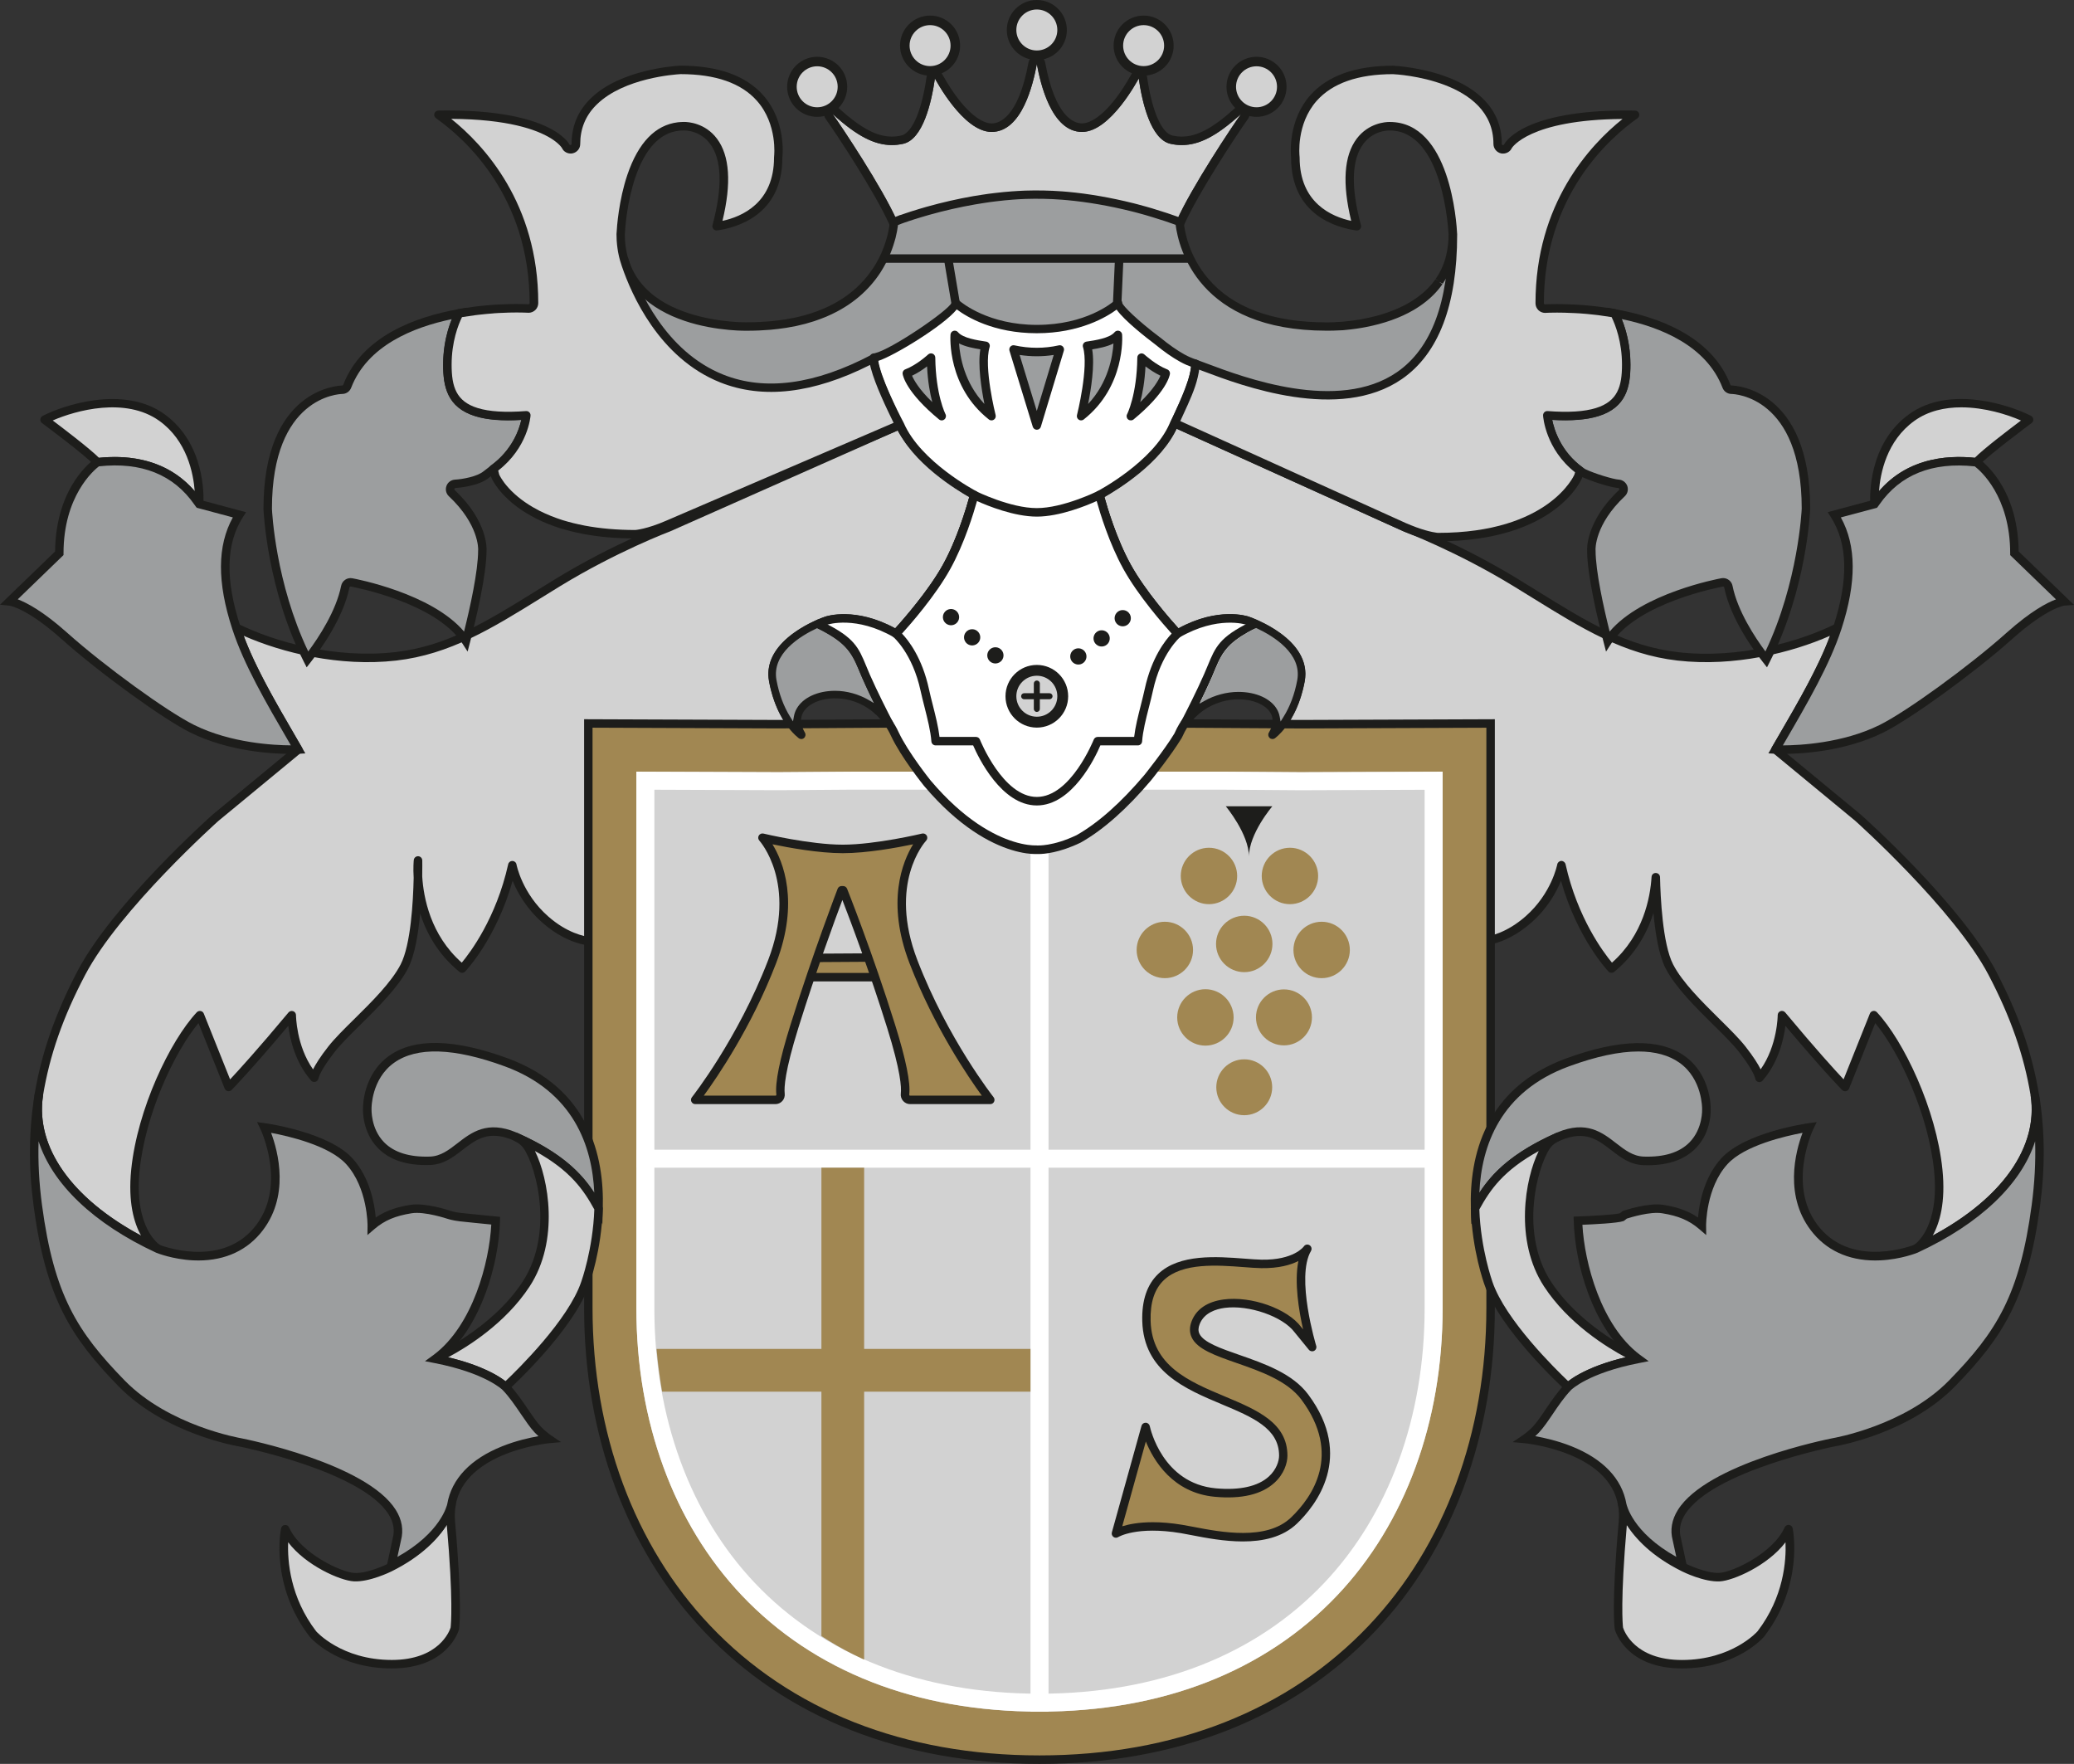 <?xml version="1.0" encoding="utf-8"?>
<!-- Generator: Adobe Illustrator 24.3.0, SVG Export Plug-In . SVG Version: 6.00 Build 0)  -->
<svg version="1.1" xmlns="http://www.w3.org/2000/svg" xmlns:xlink="http://www.w3.org/1999/xlink" x="0px" y="0px"
	 viewBox="0 0 489.78 416.48" style="enable-background:new 0 0 489.78 416.48;" xml:space="preserve">
<rect x="0" y="0" width="489.78" height="416.48" fill="#333333" stroke="none"/>
<style type="text/css">
	.st0{fill:#1D1D1B;}
	.st1{fill:#D2D2D2;}
	.st2{fill:#A18752;}
	.st3{fill:#FFFFFF;}
	.st4{fill:#9C9E9F;}
	.st5{clip-path:url(#SVGID_2_);fill:#A18752;}
</style>
<g id="Hintergrund">
</g>
<g id="Schild">
</g>
<g id="Vordergrund">
	<g>
		<circle class="st0" cx="244.85" cy="7.09" r="7.09"/>
		<circle class="st0" cx="270.07" cy="10.77" r="7.09"/>
		<circle class="st0" cx="296.73" cy="20.5" r="7.09"/>
		<circle class="st0" cx="219.64" cy="10.77" r="7.09"/>
		<circle class="st0" cx="192.98" cy="20.5" r="7.09"/>
		<g>
			<path class="st1" d="M277.87,52.12c-5.35-1.91-18.32-6.18-33.02-6.18c-14.7,0-27.67,4.27-33.02,6.18
				c-3.51-7.88-13.05-22.21-15.21-25.21c0.09,0.08,0.19,0.16,0.29,0.26c5.5,4.96,9.6,7.08,13.71,7.08c0.87,0,1.74-0.1,2.64-0.29
				c4.75-1.03,6.74-9.94,7.52-15.43c0.12,0.15,6.62,12.62,13.39,12.62c7.21,0,9.83-11.4,10.68-16.03
				c0.85,4.63,3.47,16.03,10.68,16.03c6.77,0,13.27-12.48,13.39-12.62c0.78,5.5,2.78,14.4,7.52,15.43c0.9,0.2,1.77,0.29,2.64,0.29
				c4.11,0,8.2-2.12,13.71-7.08c0.1-0.09,0.2-0.18,0.29-0.26C290.92,29.91,281.38,44.25,277.87,52.12z"/>
			<path class="st0" d="M244.85,15.12c0.85,4.63,3.47,16.03,10.68,16.03c6.77,0,13.27-12.48,13.39-12.62
				c0.78,5.5,2.78,14.4,7.52,15.43c0.9,0.2,1.77,0.29,2.64,0.29c4.11,0,8.2-2.12,13.71-7.08c0.1-0.09,0.2-0.18,0.29-0.26
				c-2.16,3-11.71,17.33-15.21,25.21c-5.35-1.91-18.32-6.18-33.02-6.18s-27.67,4.27-33.02,6.18c-3.51-7.88-13.05-22.21-15.21-25.21
				c0.09,0.08,0.19,0.16,0.29,0.26c5.5,4.96,9.6,7.08,13.71,7.08c0.87,0,1.74-0.1,2.64-0.29c4.75-1.03,6.74-9.94,7.52-15.43
				c0.12,0.15,6.62,12.62,13.39,12.62C241.38,31.14,244,19.75,244.85,15.12 M244.85,13.12c-0.96,0-1.79,0.69-1.97,1.64
				c-2.39,12.99-6.89,14.39-8.71,14.39c-2.49,0-6.83-3-11.54-11.42c-0.12-0.22-0.18-0.31-0.28-0.45c-0.39-0.49-0.97-0.76-1.57-0.76
				c-0.17,0-0.35,0.02-0.52,0.07c-0.77,0.21-1.35,0.86-1.46,1.65c-1.13,7.93-3.42,13.2-5.97,13.76c-0.76,0.17-1.49,0.25-2.22,0.25
				c-3.57,0-7.26-1.96-12.37-6.56c-0.11-0.1-0.22-0.19-0.32-0.28c-0.38-0.33-0.84-0.49-1.31-0.49c-0.48,0-0.97,0.18-1.35,0.52
				c-0.75,0.69-0.87,1.82-0.27,2.65c2.48,3.44,11.71,17.46,15.01,24.86c0.33,0.74,1.06,1.19,1.83,1.19c0.22,0,0.45-0.04,0.67-0.12
				c14.06-5.01,25.35-6.06,32.35-6.06c7,0,18.29,1.05,32.35,6.06c0.22,0.08,0.45,0.12,0.67,0.12c0.77,0,1.5-0.45,1.83-1.19
				c3.29-7.38,12.52-21.41,15.01-24.86c0.59-0.82,0.48-1.96-0.27-2.65c-0.38-0.35-0.86-0.52-1.35-0.52c-0.47,0-0.94,0.16-1.31,0.49
				c-0.1,0.09-0.21,0.18-0.32,0.28c-5.1,4.6-8.8,6.56-12.37,6.56c-0.73,0-1.45-0.08-2.22-0.25c-2.55-0.56-4.84-5.83-5.97-13.76
				c-0.11-0.79-0.69-1.44-1.46-1.65c-0.17-0.05-0.35-0.07-0.52-0.07c-0.6,0-1.19,0.27-1.57,0.76c-0.1,0.13-0.16,0.22-0.28,0.44
				c-4.71,8.42-9.05,11.42-11.54,11.42c-1.82,0-6.32-1.4-8.71-14.39C246.64,13.8,245.82,13.12,244.85,13.12L244.85,13.12z"/>
		</g>
		<g>
			<path class="st1" d="M244.85,11.92c-2.67,0-4.84-2.17-4.84-4.84s2.17-4.84,4.84-4.84c2.67,0,4.84,2.17,4.84,4.84
				S247.52,11.92,244.85,11.92z"/>
		</g>
		<g>
			<path class="st1" d="M270.07,15.61c-2.67,0-4.84-2.17-4.84-4.84s2.17-4.84,4.84-4.84c2.67,0,4.84,2.17,4.84,4.84
				S272.73,15.61,270.07,15.61z"/>
		</g>
		<g>
			<path class="st1" d="M296.73,25.33c-2.67,0-4.84-2.17-4.84-4.84s2.17-4.84,4.84-4.84c2.67,0,4.84,2.17,4.84,4.84
				S299.4,25.33,296.73,25.33z"/>
		</g>
		<g>
			<path class="st1" d="M219.64,15.61c-2.67,0-4.84-2.17-4.84-4.84s2.17-4.84,4.84-4.84c2.67,0,4.84,2.17,4.84,4.84
				S222.31,15.61,219.64,15.61z"/>
		</g>
		<g>
			<path class="st1" d="M192.98,25.33c-2.67,0-4.84-2.17-4.84-4.84s2.17-4.84,4.84-4.84c2.67,0,4.84,2.17,4.84,4.84
				S195.64,25.33,192.98,25.33z"/>
		</g>
		<g>
			<path class="st1" d="M9.17,258.49c1.72-10.46,5.35-19.84,10.05-28.79c8.29-15.78,31.69-36.63,31.69-36.63l19.51-16.1
				c-5.81-9.99-11.69-19.8-14.62-28.77c9.22,4.55,23.58,8.37,37.62,6.77c14.04-1.6,24.47-8.96,38.24-17.38
				c13.77-8.42,26.24-13.07,26.24-13.07l54.51-24.17c4.53,9.17,17.65,16.51,17.65,16.51s-2.38,9.49-6.53,16.98
				c-4.14,7.49-11.92,15.78-11.92,15.78c-9.49-5.48-16.44-3.07-16.44-3.07s-14.31,4.81-12.57,14.17s6.65,12.79,6.65,12.79
				l-40.34,1.53l-0.2,17.44c-13.44,11.82-7.69,29.88-7.69,29.88s-5.68,0.53-12.23-5.21c-6.55-5.75-7.82-12.85-7.82-12.85
				c-3.48,15.64-11.83,24.42-11.83,24.42c-12.1-9.89-10.43-25.54-10.43-25.54s0.33,18.12-3.21,25s-13.25,14.52-17.19,19.54
				c-3.94,5.03-4.08,6.79-4.08,6.79c-5.34-6.11-5.34-14.81-5.34-14.81c-9.96,11.95-14.9,16.98-14.9,16.98l-6.79-16.98
				c-5.84,6.25-13.72,21.87-15.22,36.54c-1.49,14.67,5.3,18.61,5.3,18.61C16.16,285.07,7.24,270.96,9.17,258.49"/>
			<path class="st0" d="M37.27,295.85c-0.14,0-0.28-0.03-0.42-0.09c-20.12-9.32-30.83-23.29-28.68-37.37c0-0.02,0-0.04,0.01-0.06
				c1.58-9.57,4.9-19.09,10.15-29.09c8.28-15.75,30.94-36.06,31.9-36.91l18.88-15.59l-0.83-1.43c-5.5-9.45-10.7-18.37-13.44-26.79
				c-0.12-0.38-0.01-0.8,0.3-1.07s0.74-0.32,1.1-0.14c8.68,4.28,22.98,8.28,37.06,6.67c12.25-1.4,21.55-7.17,33.33-14.47
				c1.46-0.91,2.96-1.83,4.49-2.77c13.69-8.38,26.28-13.11,26.41-13.15L212,99.44c0.49-0.22,1.06-0.01,1.3,0.47
				c4.34,8.78,17.11,16.01,17.24,16.08c0.39,0.22,0.59,0.68,0.48,1.12c-0.1,0.39-2.46,9.71-6.62,17.22
				c-4.16,7.51-11.75,15.63-12.07,15.98c-0.32,0.34-0.83,0.41-1.23,0.18c-8.94-5.16-15.56-3.02-15.62-3
				c-0.14,0.05-13.47,4.65-11.91,13.04c1.63,8.78,6.2,12.12,6.24,12.16c0.35,0.25,0.5,0.69,0.38,1.1c-0.12,0.41-0.49,0.7-0.92,0.71
				L149.89,176l-0.19,16.48c0,0.28-0.13,0.55-0.34,0.74c-12.77,11.23-7.45,28.65-7.39,28.83c0.09,0.29,0.05,0.6-0.12,0.85
				s-0.44,0.42-0.74,0.44c-0.25,0.02-6.19,0.51-12.99-5.46c-3.87-3.4-5.97-7.23-7.06-9.92c-3.83,13.56-10.89,21.09-11.21,21.43
				c-0.36,0.38-0.95,0.42-1.36,0.08c-5.07-4.14-7.8-9.21-9.27-13.79c-0.44,4.82-1.28,9.89-2.85,12.94
				c-2.32,4.5-7.09,9.22-11.3,13.38c-2.36,2.33-4.58,4.53-5.99,6.32c-3.56,4.54-3.87,6.28-3.87,6.29c-0.06,0.38-0.34,0.72-0.71,0.82
				s-0.78,0.01-1.03-0.29c-3.77-4.32-5-9.79-5.39-12.94c-8.83,10.51-13.33,15.11-13.38,15.16c-0.24,0.24-0.58,0.34-0.91,0.28
				c-0.33-0.07-0.61-0.3-0.73-0.61l-6.19-15.47c-5.87,7.09-12.57,21.71-13.9,34.76c-1.4,13.74,4.75,17.61,4.81,17.65
				c0.46,0.27,0.62,0.86,0.37,1.33C37.98,295.66,37.63,295.85,37.27,295.85z M10.17,258.61c0,0.01,0,0.02,0,0.04
				c-1.88,12.13,6.7,24.29,23.14,33.11c-1.65-2.96-3.11-7.86-2.32-15.62c1.45-14.26,9.17-30.37,15.48-37.12
				c0.23-0.25,0.58-0.36,0.92-0.3c0.34,0.06,0.62,0.29,0.74,0.61l6.21,15.53c1.95-2.08,6.56-7.13,13.79-15.8
				c0.27-0.32,0.71-0.44,1.11-0.3c0.4,0.14,0.66,0.52,0.66,0.94c0,0.08,0.06,7.18,4.03,12.8c0.58-1.16,1.64-2.91,3.6-5.4
				c1.48-1.89,3.75-4.14,6.16-6.51c4.11-4.06,8.76-8.66,10.93-12.88c2.38-4.62,2.95-14.75,3.07-20.44
				c-0.15-2.41,0.01-4.01,0.03-4.21c0.06-0.52,0.5-0.91,1.04-0.89c0.53,0.02,0.95,0.45,0.96,0.98c0,0.2,0.03,1.65-0.01,3.79
				c0.3,4.93,1.93,13.84,9.34,20.36c1.97-2.36,8.14-10.53,10.96-23.23c0.1-0.46,0.49-0.78,1-0.78c0.48,0.01,0.88,0.35,0.96,0.82
				c0.01,0.07,1.31,6.85,7.5,12.28c4.38,3.84,8.35,4.73,10.27,4.93c-1.02-4.46-3.25-19.09,7.99-29.29l0.2-17
				c0.01-0.53,0.43-0.97,0.96-0.99l37.98-1.44c-1.69-1.94-4.11-5.62-5.24-11.7c-1.87-10.1,12.61-15.09,13.23-15.3
				c0.29-0.1,7.14-2.38,16.56,2.76c1.81-2,7.83-8.83,11.25-15c3.38-6.1,5.6-13.67,6.24-16.01c-2.7-1.6-12.59-7.85-16.94-15.7
				l-53.65,23.79c-0.18,0.07-12.6,4.74-26.12,13.01c-1.53,0.94-3.02,1.86-4.48,2.77c-11.52,7.14-21.46,13.3-34.16,14.75
				c-13.39,1.53-26.97-1.86-36.01-5.85c2.82,7.58,7.53,15.67,12.49,24.19l1.26,2.17c0.25,0.42,0.15,0.96-0.23,1.27l-19.51,16.1
				c-0.2,0.18-23.33,20.89-31.44,36.33C14.89,240.1,11.73,249.14,10.17,258.61z"/>
		</g>
		<g>
			<path class="st1" d="M296.53,147.34c0.02,0.01,0.04,0.02,0.06,0.03l0.08,0.03c0,0.01,0,0.01,0,0.01
				c3.91,1.76,11.75,6.24,10.44,13.31c-1.74,9.35-6.65,12.79-6.65,12.79l40.34,1.52l0.2,17.44c13.43,11.81,7.69,29.88,7.69,29.88
				s5.68,0.53,12.23-5.22c6.55-5.75,7.82-12.85,7.82-12.85c3.48,15.64,11.83,24.42,11.83,24.42c8.29-6.79,10.12-16.27,10.45-21.57
				c0.12,5.73,0.7,16.18,3.19,21.03c3.54,6.89,13.25,14.52,17.19,19.55c3.94,5.02,4.07,6.79,4.07,6.79
				c5.34-6.11,5.34-14.81,5.34-14.81c9.96,11.96,14.91,16.98,14.91,16.98l6.79-16.98c5.84,6.25,13.72,21.88,15.21,36.55
				c1.46,14.26-4.91,18.38-5.27,18.6c21.1-9.78,30.01-23.88,28.08-36.35c-1.72-10.47-5.35-19.84-10.05-28.79
				c-8.29-15.77-31.68-36.63-31.68-36.63l-19.51-16.1c5.8-10,11.69-19.8,14.61-28.77c-9.22,4.55-23.58,8.37-37.62,6.77
				c-14.04-1.61-24.46-8.96-38.24-17.38c-13.77-8.43-26.23-13.07-26.23-13.07l-54.43-24.61c-4.1,9.52-17.73,16.95-17.73,16.95
				s2.38,9.5,6.52,16.98c4.15,7.49,11.93,15.78,11.93,15.78c9.49-5.48,16.44-3.08,16.44-3.08s0.3,0.1,0.81,0.3L296.53,147.34z"/>
			<path class="st0" d="M452.45,295.85c-0.36,0-0.7-0.19-0.88-0.53c-0.25-0.47-0.09-1.05,0.36-1.33c0.25-0.16,6.2-3.97,4.8-17.65
				c-1.32-13.05-8.02-27.67-13.89-34.77l-6.18,15.47c-0.12,0.31-0.4,0.54-0.73,0.61c-0.33,0.06-0.67-0.04-0.91-0.28
				c-0.05-0.05-4.56-4.64-13.39-15.15c-0.4,3.15-1.62,8.62-5.4,12.94c-0.27,0.3-0.69,0.42-1.07,0.29s-0.65-0.47-0.68-0.88l0,0
				c0,0-0.32-1.74-3.86-6.25c-1.41-1.79-3.63-3.99-5.99-6.32c-4.21-4.16-8.99-8.88-11.31-13.39c-1.58-3.07-2.41-8.19-2.85-13.05
				c-1.45,4.6-4.19,9.75-9.27,13.91c-0.41,0.33-1,0.29-1.36-0.08c-0.32-0.34-7.38-7.88-11.21-21.43c-1.09,2.7-3.18,6.53-7.06,9.93
				c-6.79,5.96-12.74,5.48-12.98,5.46c-0.3-0.03-0.57-0.19-0.74-0.44s-0.21-0.57-0.12-0.85c0.05-0.17,5.37-17.6-7.4-28.83
				c-0.21-0.19-0.34-0.46-0.34-0.74L339.81,176l-39.39-1.48c-0.43-0.02-0.8-0.3-0.92-0.72c-0.12-0.41,0.03-0.86,0.38-1.1
				c0.04-0.03,4.61-3.38,6.24-12.15c1.2-6.48-6.5-10.7-9.87-12.22c-0.03-0.01-0.06-0.03-0.09-0.04c-0.02-0.01-0.04-0.02-0.05-0.02
				l0,0l-1.17-0.49c-0.44-0.17-0.72-0.27-0.74-0.27c-0.07-0.02-6.69-2.16-15.62,3c-0.4,0.23-0.91,0.16-1.23-0.18
				c-0.32-0.34-7.91-8.47-12.08-15.98c-4.16-7.51-6.52-16.83-6.61-17.22c-0.11-0.44,0.09-0.9,0.49-1.12
				c0.13-0.07,13.38-7.38,17.29-16.47c0.11-0.25,0.31-0.44,0.56-0.54c0.25-0.1,0.53-0.09,0.77,0.02l54.43,24.61
				c0.06,0.02,12.65,4.74,26.34,13.13c1.55,0.95,3.06,1.88,4.53,2.8c11.77,7.29,21.06,13.04,33.3,14.44
				c14.1,1.61,28.39-2.39,37.06-6.67c0.36-0.18,0.79-0.12,1.1,0.14c0.3,0.26,0.42,0.68,0.3,1.07c-2.73,8.38-7.89,17.26-13.36,26.66
				l-0.91,1.57l18.86,15.56c0.99,0.88,23.65,21.19,31.93,36.94c5.33,10.16,8.56,19.4,10.15,29.09c2.18,14.11-8.53,28.09-28.65,37.42
				C452.74,295.82,452.59,295.85,452.45,295.85z M442.51,238.69c0.27,0,0.54,0.11,0.73,0.32c6.32,6.76,14.03,22.88,15.47,37.13
				c0.79,7.75-0.65,12.65-2.3,15.6c16.42-8.82,25-20.97,23.12-33.1c-1.56-9.46-4.72-18.52-9.95-28.48
				c-8.11-15.43-31.23-36.14-31.46-36.35l-19.48-16.07c-0.38-0.31-0.47-0.85-0.23-1.27l1.34-2.3c4.93-8.47,9.6-16.51,12.41-24.05
				c-9.03,3.99-22.6,7.38-36.01,5.85c-12.68-1.45-22.62-7.61-34.12-14.73c-1.47-0.91-2.98-1.84-4.53-2.79
				c-13.52-8.28-25.93-12.94-26.06-12.99l-53.59-24.23c-4.05,8.15-14.28,14.51-17.05,16.12c0.64,2.35,2.86,9.92,6.23,16.01
				c3.42,6.18,9.45,13.01,11.26,15c9.41-5.14,16.27-2.87,16.57-2.77l0,0c0,0,0.32,0.11,0.85,0.31l1.21,0.51
				c0.02,0.01,0.05,0.02,0.07,0.04l-0.46,0.89l0.47-0.88c0.06,0.02,0.11,0.05,0.16,0.08c3.84,1.74,12.37,6.56,10.92,14.36
				c-1.13,6.07-3.55,9.76-5.24,11.7l37.99,1.43c0.53,0.02,0.96,0.46,0.96,0.99l0.2,17c11.23,10.2,9.01,24.83,7.99,29.29
				c1.92-0.2,5.89-1.09,10.27-4.93c6.19-5.43,7.48-12.21,7.5-12.28c0.09-0.47,0.49-0.81,0.96-0.82c0.44-0.02,0.89,0.32,1,0.78
				c2.82,12.7,8.99,20.87,10.96,23.24c7.42-6.55,9.05-15.43,9.35-20.23c0.03-0.54,0.45-0.97,1.02-0.94
				c0.54,0.01,0.97,0.44,0.98,0.98c0.1,4.57,0.59,15.74,3.08,20.59c2.17,4.22,6.83,8.82,10.93,12.88c2.4,2.37,4.67,4.62,6.16,6.51
				c1.95,2.49,3.02,4.23,3.59,5.4c3.98-5.62,4.03-12.72,4.03-12.8c0-0.42,0.26-0.8,0.66-0.94c0.39-0.14,0.84-0.02,1.11,0.3
				c7.23,8.68,11.84,13.73,13.79,15.8l6.21-15.53c0.13-0.32,0.41-0.55,0.74-0.61C442.39,238.7,442.45,238.69,442.51,238.69z"/>
		</g>
		<polygon class="st0" points="278.84,174.51 278.14,173.79 277.17,173.75 278.1,173.75 277.44,173.08 278.11,173.75 279.17,173.75 
					"/>
		<g>
			<path class="st2" d="M279.36,171.44c0.08-0.25,0.13-0.46,0.13-0.62h0.27l21.67,0.14h1.45l4.21,0.03l44.93-0.17v138.06
				c0,59.49-39.19,106.6-106.54,106.6s-106.54-47.11-106.54-106.6V170.82l44.93,0.17l2.95-0.02l1.44-0.01l21.67-0.14"/>
			<path class="st0" d="M245.48,416.48c-32.43,0-59.84-10.82-79.25-31.3c-18.24-19.24-28.29-46.34-28.29-76.3V169.82l45.93,0.17
				l26.05-0.17l0.01,2l-26.06,0.17l-43.94-0.17v137.06c0,29.45,9.85,56.05,27.74,74.92c19.03,20.07,45.93,30.68,77.8,30.68
				s58.77-10.61,77.8-30.68c17.89-18.87,27.74-45.47,27.74-74.92V171.83l-43.93,0.17l-27.6-0.17v-0.34l-1.08-0.35
				c0.07-0.23,0.08-0.31,0.08-0.32l0.06-0.94l1.21-0.06l27.34,0.17l45.92-0.17v139.06c0,29.96-10.05,57.06-28.29,76.3
				C305.32,405.66,277.92,416.48,245.48,416.48z"/>
		</g>
		<polygon class="st0" points="255.17,198.97 254.24,197.2 255.34,198.87 		"/>
		<g>
			<path class="st1" d="M289.35,182.21l17.79,0.13l33.54-0.13v126.68c0,26.79-8.84,50.87-24.9,67.81
				c-17.03,17.96-41.33,27.45-70.3,27.45s-53.27-9.49-70.3-27.45c-16.06-16.94-24.9-41.02-24.9-67.81V182.2l33.67,0.13l17.66-0.13
				H289.35z"/>
			<path class="st3" d="M289.32,186.46l17.84,0.13l29.27-0.11v122.41c0,25.7-8.43,48.74-23.74,64.89
				c-16.2,17.09-39.45,26.13-67.21,26.13c-27.77,0-51.01-9.03-67.21-26.13c-15.31-16.15-23.74-39.19-23.74-64.89V186.47l29.44,0.11
				l17.63-0.13L289.32,186.46 M340.68,182.2l-33.54,0.13l-17.79-0.13h-87.74l-17.66,0.13l-33.67-0.13v126.68
				c0,26.79,8.84,50.87,24.9,67.81c17.03,17.96,41.33,27.45,70.3,27.45c28.96,0,53.27-9.49,70.3-27.45
				c16.06-16.94,24.9-41.02,24.9-67.81V182.2L340.68,182.2z"/>
		</g>
		<polygon class="st3" points="339.68,271.46 247.61,271.46 247.61,201.04 243.36,201.04 243.36,271.46 150.29,271.46 
			150.29,275.71 243.36,275.71 243.36,404.15 247.61,404.15 247.61,275.71 339.68,275.71 		"/>
		<path class="st4" d="M343.03,57.26c-0.01,0.24-0.04,0.47-0.07,0.7c-0.11,0.98-0.28,1.92-0.51,2.8c-0.05,0.2-0.1,0.39-0.16,0.58
			c-0.42,1.42-0.98,2.72-1.67,3.9c-0.22,0.38-0.46,0.76-0.71,1.12c-0.03,0.05-0.07,0.1-0.1,0.15c-0.28,0.39-0.57,0.77-0.88,1.14
			c-1.43,1.71-3.14,3.11-4.99,4.26c-0.2,0.13-0.41,0.25-0.61,0.37c-3.57,2.08-7.58,3.26-11.06,3.93c-0.32,0.06-0.63,0.12-0.93,0.17
			c-0.48,0.08-0.95,0.15-1.4,0.22c-0.3,0.04-0.6,0.08-0.89,0.11c-0.05,0.01-0.09,0.02-0.13,0.02c-0.31,0.04-0.61,0.07-0.9,0.1
			c-0.03,0.01-0.07,0.01-0.1,0.01c-0.29,0.03-0.58,0.06-0.85,0.09c-1.67,0.13-2.9,0.15-3.42,0.15h-0.41
			c-30.57-0.01-34.25-20.18-34.69-24.71c-0.19-0.07-0.42-0.16-0.68-0.25c-0.17-0.06-0.36-0.13-0.56-0.2
			c-0.17-0.06-0.34-0.12-0.53-0.18c-0.38-0.14-0.8-0.29-1.25-0.43h-0.01c-0.09-0.04-0.19-0.07-0.29-0.11
			c-0.13-0.04-0.25-0.08-0.39-0.12c0,0-0.01-0.01-0.02,0c-0.07-0.03-0.14-0.05-0.21-0.08c-0.17-0.05-0.34-0.11-0.52-0.16
			c-0.05-0.02-0.09-0.04-0.14-0.05c-0.45-0.14-0.93-0.29-1.43-0.44c-0.52-0.17-1.08-0.33-1.65-0.49c-0.11-0.03-0.21-0.06-0.32-0.09
			c-0.32-0.09-0.65-0.18-0.99-0.28c-0.34-0.09-0.68-0.18-1.03-0.27c-0.36-0.09-0.72-0.18-1.08-0.28c-0.55-0.14-1.11-0.27-1.68-0.41
			c-1.15-0.26-2.36-0.53-3.61-0.77c-0.31-0.06-0.62-0.12-0.94-0.18c-0.74-0.15-1.49-0.28-2.27-0.41c-0.31-0.05-0.62-0.1-0.93-0.15
			c-1.24-0.2-2.51-0.37-3.81-0.52c-0.69-0.08-1.39-0.15-2.1-0.22c-0.4-0.04-0.8-0.07-1.2-0.1c-0.03,0-0.07-0.01-0.1-0.01
			c-1.95-0.15-3.95-0.23-5.96-0.23c-0.92,0-1.83,0.02-2.73,0.05c-0.56,0.02-1.12,0.05-1.67,0.08c-0.03,0-0.06,0.01-0.09,0.01
			c-0.31,0.01-0.62,0.03-0.93,0.05c-0.11,0.01-0.22,0.02-0.33,0.03c-0.06,0-0.13,0.01-0.2,0.01c-0.01,0-0.01,0-0.02,0
			c-0.05,0-0.11,0.01-0.16,0.01c-0.38,0.04-0.75,0.07-1.12,0.1c-0.1,0.01-0.2,0.02-0.29,0.03c-0.74,0.07-1.47,0.15-2.2,0.24
			c-1.04,0.12-2.06,0.26-3.07,0.42c-0.69,0.1-1.37,0.21-2.04,0.33c-4.09,0.71-7.79,1.61-10.85,2.47c-0.33,0.1-0.66,0.19-0.98,0.28
			c-0.05,0.01-0.1,0.03-0.15,0.05c-0.25,0.07-0.49,0.14-0.73,0.21c-0.01,0-0.01,0-0.02,0.01c-0.03,0.01-0.06,0.02-0.09,0.03
			c-0.84,0.25-1.61,0.49-2.31,0.73c-0.24,0.07-0.48,0.15-0.7,0.22c-0.46,0.15-0.87,0.29-1.25,0.43c-0.19,0.06-0.36,0.12-0.53,0.19
			c-0.01-0.01-0.01,0-0.01,0c-0.01,0-0.02,0.01-0.03,0.02c-0.04,0.01-0.09,0.02-0.12,0.04c-0.04,0.01-0.07,0.02-0.1,0.03
			c-0.07,0.02-0.15,0.05-0.22,0.08c-0.03,0.01-0.06,0.02-0.08,0.03c-0.26,0.09-0.49,0.18-0.68,0.25c-0.08,0.78-0.25,2.02-0.63,3.54
			c-0.07,0.27-0.15,0.56-0.24,0.85c-0.3,1.03-0.69,2.16-1.21,3.35c-0.14,0.31-0.29,0.62-0.44,0.94c-0.27,0.54-0.57,1.1-0.89,1.65
			c-0.2,0.36-0.42,0.71-0.65,1.07c-0.34,0.53-0.72,1.06-1.13,1.59c-0.68,0.89-1.45,1.77-2.31,2.62c-1.73,1.71-3.85,3.32-6.46,4.7
			c-0.78,0.42-1.6,0.81-2.47,1.17h-0.01c-0.87,0.38-1.79,0.72-2.76,1.03c-0.64,0.21-1.3,0.41-1.98,0.59c0,0-0.01,0-0.02,0
			c-0.68,0.19-1.38,0.36-2.11,0.51c-0.74,0.15-1.51,0.29-2.29,0.42c-0.58,0.09-1.17,0.17-1.78,0.25c-0.61,0.08-1.23,0.14-1.87,0.2
			c-0.86,0.07-1.75,0.13-2.66,0.17c-0.9,0.04-1.81,0.06-2.76,0.06h-0.03c0,0-0.15,0-0.4,0c-0.18,0-0.43,0-0.75-0.01
			c-0.26,0-0.56-0.01-0.89-0.03c-0.07-0.01-0.15-0.01-0.23-0.01c-0.26-0.01-0.54-0.03-0.84-0.05c-3.2-0.2-8.27-0.85-13.16-2.81
			c-2.07-0.83-3.92-1.82-5.53-2.98c-0.23-0.16-0.46-0.33-0.68-0.5c-0.18-0.12-0.35-0.26-0.52-0.41c-0.34-0.28-0.67-0.56-1-0.87
			c-0.16-0.15-0.32-0.3-0.48-0.46c-0.18-0.17-0.35-0.35-0.52-0.53c-1.68-1.83-2.94-3.92-3.76-6.26c0.03,0.11,0.07,0.23,0.11,0.35
			c0.02,0.04,0.03,0.08,0.04,0.12c0.01,0.02,0.01,0.03,0.02,0.04c3.13,9.23,17.85,43.34,58.49,21.93c-0.01-0.06-0.01-0.11-0.01-0.17
			c0.13,0,0.28-0.02,0.45-0.06c0.01,0,0.01,0,0.01,0s0.01,0,0.01-0.01c0.14-0.03,0.29-0.08,0.46-0.13c0.02-0.01,0.05-0.02,0.08-0.03
			c0.02-0.01,0.04-0.02,0.07-0.02c0.01,0,0.01,0,0.02-0.01c0.12-0.04,0.25-0.09,0.38-0.14c0.03-0.01,0.06-0.02,0.09-0.03
			c0.04-0.01,0.07-0.03,0.11-0.04c0.14-0.06,0.29-0.12,0.44-0.18c0.06-0.03,0.13-0.05,0.19-0.08c0.21-0.09,0.43-0.2,0.66-0.31
			c0.01,0,0.02-0.01,0.02-0.01c0.25-0.12,0.5-0.25,0.77-0.38c0,0,0,0,0,0c0.04-0.02,0.08-0.04,0.11-0.06
			c0.01-0.01,0.02-0.01,0.04-0.02c0.21-0.11,0.43-0.23,0.66-0.35c0.07-0.04,0.14-0.08,0.21-0.12c0.22-0.12,0.44-0.24,0.66-0.37
			c0.02-0.01,0.03-0.02,0.05-0.03c0.05-0.03,0.09-0.05,0.14-0.08c0.28-0.16,0.57-0.33,0.87-0.5c0,0,0,0,0.01,0
			c0.16-0.11,0.33-0.21,0.48-0.28c2.17-1.29,4.51-2.8,6.57-4.27c0,0,0,0,0,0c0.16-0.11,0.32-0.23,0.47-0.34
			c0.06-0.04,0.11-0.08,0.17-0.12c0.15-0.11,0.3-0.22,0.44-0.33c0.06-0.05,0.12-0.09,0.18-0.14c0.14-0.11,0.28-0.21,0.42-0.32
			c0.06-0.04,0.11-0.09,0.17-0.13c0.43-0.33,0.84-0.65,1.22-0.96c0.07-0.06,0.15-0.12,0.22-0.18c0.09-0.08,0.18-0.15,0.26-0.22
			c0.08-0.07,0.16-0.13,0.23-0.2c0.08-0.07,0.15-0.13,0.23-0.2c0.08-0.07,0.16-0.14,0.23-0.21c0.06-0.06,0.13-0.12,0.19-0.17
			c0.09-0.08,0.17-0.17,0.25-0.25c0.04-0.04,0.08-0.08,0.12-0.11c0.11-0.11,0.22-0.22,0.31-0.33c0.03-0.04,0.06-0.07,0.09-0.1
			c0.06-0.07,0.12-0.14,0.17-0.21c0.03-0.04,0.06-0.07,0.08-0.11c0.04-0.06,0.09-0.12,0.12-0.18c0.02-0.03,0.04-0.07,0.06-0.1
			c0.03-0.06,0.06-0.11,0.08-0.16c0.01-0.02,0.02-0.05,0.03-0.07c0.02-0.07,0.04-0.14,0.04-0.2c0,0,0.03,0.02,0.09,0.07
			c0.01,0.01,0.03,0.02,0.05,0.04c0.98,0.85,7.44,6.01,19.03,6.01c11.79,0,18.28-5.34,19.08-6.05c0.06-0.05,0.09-0.07,0.09-0.07
			c0,1.2,4.63,5.37,9.3,8.89h0.01c0.93,0.77,1.88,1.5,2.84,2.18c0,0,0,0,0,0c0.01,0.01,0.02,0.02,0.03,0.03
			c0.99,0.7,1.98,1.33,2.95,1.87l0.75,0.39c0.01,0,0.02,0.01,0.04,0.02c0.06,0.03,0.12,0.06,0.18,0.08
			c0.05,0.02,0.11,0.05,0.16,0.07h0.01c0.94,0.44,1.59,0.65,1.8,0.72c0.03,0.01,0.07,0.02,0.1,0.03c0.06,0.02,0.08,0.03,0.17,0.06
			c0,0,0,0,0,0c0.14,0.05,0.28,0.1,0.28,0.1c9.27,3.26,60.46,26.21,60.46-30.59C343.11,56.06,343.08,56.67,343.03,57.26z"/>
		<g>
			<path class="st0" d="M207.27,167.75c-7.8-6.98-20.13-3.64-19.01,3.21c0.13,0.81,0.44,1.65,0.97,2.54
				c-0.15-0.12-1.17-0.89-2.41-2.53c-1.49-2-3.3-5.29-4.22-10.24c-1.33-7.14,6.68-11.63,10.55-13.37l0.03-0.01
				c0.06-0.03,0.12-0.05,0.17-0.08c-0.04,0.06-0.08,0.12-0.11,0.18c-0.04,0.09-0.07,0.05-0.08-0.03c-0.14,0.31-0.51,0.73-0.32,0.82
				c6.57,3.21,8.14,5.49,9.9,9.75c0.27,0.64,0.55,1.33,0.88,2.07C204.7,162.54,206.07,165.36,207.27,167.75z"/>
			<path class="st0" d="M189.23,174.5c-0.22,0-0.44-0.07-0.63-0.22c-1.1-0.87-2.01-1.95-2.58-2.71c-1.48-1.98-3.43-5.43-4.41-10.66
				c-1.47-7.88,7.29-12.74,11.12-14.46c0.03-0.01,0.05-0.02,0.08-0.03l0.04-0.02c0.4-0.24,0.91-0.16,1.23,0.18
				c0.31,0.33,0.36,0.84,0.11,1.22c5.89,3.02,7.66,5.44,9.47,9.81l0.21,0.5c0.2,0.49,0.42,1,0.66,1.54c0.91,2.1,2.13,4.67,3.63,7.65
				c0.22,0.43,0.1,0.95-0.29,1.24c-0.38,0.29-0.91,0.27-1.27-0.05c-4.69-4.2-11.05-4.36-14.66-2.39c-1.19,0.65-3.12,2.13-2.7,4.69
				c0.12,0.71,0.39,1.43,0.84,2.19c0.25,0.42,0.16,0.95-0.2,1.27C189.7,174.42,189.47,174.5,189.23,174.5z M192.14,148.96
				c-3.7,1.89-9.62,5.88-8.56,11.6c0.81,4.35,2.34,7.35,3.61,9.23c0.12-2.21,1.44-4.13,3.79-5.42c3.4-1.87,8.88-2.13,13.69,0.39
				c-0.76-1.59-1.42-3.02-1.97-4.29c-0.24-0.55-0.47-1.08-0.67-1.58l-0.21-0.5c-1.67-4.04-3.06-6.14-9.42-9.24
				C192.31,149.1,192.22,149.03,192.14,148.96z M193.74,148.43L193.74,148.43L193.74,148.43z"/>
		</g>
		<g>
			<path class="st3" d="M307.1,160.73c-0.92,4.94-2.72,8.23-4.22,10.23c-1.25,1.67-2.29,2.46-2.42,2.55
				c0.53-0.89,0.85-1.75,0.97-2.55c1.17-7.58-14.74-10.43-21.67-0.14c-0.14,0.2-0.27,0.41-0.4,0.62c-0.36,0.6-0.7,1.24-1,1.92
				c-0.06,0.13-0.12,0.26-0.19,0.39c0,0.01-0.01,0.02-0.03,0.04c-2.37,3.91-7.09,9.8-7.09,9.8c-6.53,7.73-12.05,12.05-16.28,14.45
				c-0.03,0.02-0.05,0.03-0.07,0.04c-5.98,2.88-9.85,2.55-9.85,2.55s-0.14,0.01-0.4,0.01c-0.78,0-2.68-0.1-5.37-0.94
				c-4.77-1.48-12.06-5.26-20.12-14.81c0,0-5.3-6.58-7.63-11.53c-0.24-0.53-0.5-1.04-0.79-1.53c-0.19-0.35-0.4-0.69-0.61-1.01
				c-0.8-1.2-1.69-2.22-2.66-3.07c-1.2-2.39-2.57-5.21-3.65-7.69c-0.33-0.74-0.61-1.43-0.88-2.07c-1.76-4.26-3.33-6.54-9.9-9.75
				c-0.19-0.09,0.18-0.51,0.32-0.82c0.01,0.08,0.04,0.12,0.08,0.03c0.03-0.06,0.07-0.12,0.11-0.18c0.32-0.14,0.61-0.26,0.86-0.36
				c0.6-0.24,0.96-0.36,0.96-0.36s6.95-2.4,16.44,3.08c0,0,7.78-8.29,11.92-15.78c4.15-7.48,6.53-16.98,6.53-16.98
				s-13.41-6.98-17.51-16.51c0,0-6.05-11.31-6.2-15.76c-0.01-0.06-0.01-0.11-0.01-0.17c0.13,0,0.28-0.02,0.45-0.06
				c0.01,0,0.01,0,0.01,0s0.01,0,0.01-0.01c3.88-0.87,18.87-10.69,18.87-12.78c0,0,0.03,0.02,0.09,0.07
				c0.01,0.01,0.03,0.02,0.05,0.04c0.98,0.85,7.44,6.01,19.03,6.01c11.79,0,18.28-5.34,19.08-6.05c0.06-0.05,0.09-0.07,0.09-0.07
				c0,1.2,4.63,5.37,9.3,8.89h0.01c1.9,1.57,3.91,3.02,5.83,4.08l0.75,0.39c0.01,0,0.02,0.01,0.04,0.02c0.2,0.1,0.4,0.19,0.6,0.28
				c0.03,0.01,0.06,0.03,0.09,0.04c0.58,0.26,1.08,0.43,1.42,0.54c0.01,0,0.02,0,0.04,0.01c0.05,0.02,0.07,0.02,0.09,0.03
				c0.08,0.02,0.09,0.03,0.18,0.06c-0.05,4.34-5.22,14.44-5.22,14.44c-4.1,9.53-17.51,16.51-17.51,16.51s2.38,9.5,6.53,16.98
				c4.14,7.49,11.92,15.78,11.92,15.78c9.49-5.48,16.44-3.08,16.44-3.08S308.84,151.37,307.1,160.73z"/>
			<path class="st0" d="M245.25,201.65c-0.19,0-0.32-0.01-0.4-0.01c-0.08,0-0.21,0.01-0.39,0.01c-0.94,0-2.92-0.13-5.67-0.99
				c-4.84-1.5-12.33-5.34-20.59-15.12c-0.23-0.29-5.42-6.75-7.77-11.75c-0.25-0.54-0.49-1.01-0.75-1.45
				c-0.2-0.36-0.39-0.67-0.59-0.97c-0.73-1.1-1.57-2.07-2.48-2.87c-0.1-0.08-0.18-0.19-0.23-0.3c-1.51-3.01-2.75-5.62-3.67-7.74
				c-0.24-0.55-0.47-1.08-0.67-1.58l-0.21-0.5c-1.67-4.04-3.06-6.14-9.42-9.24c-0.25-0.12-0.49-0.4-0.57-0.67
				c-0.16-0.52,0.11-0.95,0.3-1.26c0.04-0.07,0.09-0.13,0.12-0.2c0.09-0.19,0.23-0.34,0.39-0.44c0.09-0.09,0.19-0.16,0.31-0.21
				c0.33-0.15,0.63-0.27,0.89-0.37c0.63-0.25,1.02-0.38,1.02-0.38c0.28-0.1,7.14-2.37,16.56,2.77c1.81-2,7.83-8.83,11.25-15
				c3.37-6.08,5.59-13.63,6.24-15.99c-2.88-1.61-13.57-8.04-17.26-16.62c-0.21-0.39-6.08-11.4-6.28-16.07
				c-0.01-0.09-0.01-0.17-0.01-0.26c0-0.55,0.45-1,1-1c0.02,0,0.07,0,0.16-0.02c0.03-0.01,0.06-0.02,0.09-0.03
				c3.86-0.87,17.33-10.04,18.09-11.89c0.03-0.33,0.23-0.62,0.52-0.78c0.32-0.18,0.72-0.16,1.03,0.04c0,0,0.06,0.04,0.17,0.13
				c0.02,0.02,0.1,0.08,0.12,0.1c0.63,0.54,6.92,5.72,18.32,5.72c11.55,0,17.75-5.2,18.42-5.8c0.14-0.11,0.19-0.15,0.19-0.15
				c0.31-0.2,0.71-0.22,1.03-0.05c0.32,0.17,0.53,0.51,0.53,0.87c0.21,0.69,3.4,3.94,8.83,8.03c0.04,0.02,0.08,0.05,0.12,0.08
				c2.04,1.68,3.95,3.02,5.68,3.98l0.7,0.36c0.04,0.02,0.08,0.04,0.11,0.06c0.13,0.06,0.32,0.15,0.5,0.23
				c0.6,0.27,1.05,0.42,1.38,0.53c0.04,0.01,0.07,0.02,0.11,0.03c0.09,0.02,0.13,0.04,0.2,0.06c0.39,0.15,0.73,0.55,0.72,0.98
				c-0.05,4.52-5.11,14.46-5.33,14.88c-3.67,8.53-14.35,14.94-17.23,16.56c0.65,2.37,2.86,9.91,6.24,15.99
				c3.41,6.18,9.44,13.01,11.25,15.01c9.41-5.14,16.27-2.87,16.57-2.77c0.61,0.21,15.1,5.21,13.23,15.31c0,0,0,0,0,0
				c-0.98,5.25-2.93,8.69-4.4,10.65c-1.44,1.92-2.64,2.76-2.65,2.77c-0.39,0.27-0.91,0.23-1.25-0.09c-0.34-0.32-0.42-0.84-0.18-1.24
				c0.45-0.76,0.74-1.5,0.84-2.19c0.46-2.97-2.36-4.42-3.59-4.9c-4.9-1.92-12.31-0.39-16.26,5.46c-0.14,0.2-0.26,0.39-0.38,0.59
				c-0.36,0.59-0.67,1.2-0.94,1.8c-0.09,0.19-0.15,0.32-0.23,0.46l0,0c-0.02,0.04-0.04,0.08-0.07,0.12
				c-2.38,3.92-6.95,9.64-7.15,9.88c-5.71,6.75-11.27,11.69-16.57,14.69c-0.01,0.01-0.08,0.05-0.09,0.05
				C250.12,201.4,246.5,201.65,245.25,201.65z M244.85,199.63c0.03,0,0.06,0,0.08,0c0.03,0,3.72,0.25,9.33-2.45
				c5.1-2.9,10.48-7.68,16.02-14.23c0.03-0.04,4.69-5.86,7-9.67c0.01-0.02,0.02-0.04,0.04-0.06c0.04-0.08,0.08-0.16,0.12-0.25
				c0.3-0.69,0.66-1.37,1.06-2.05c0.15-0.24,0.29-0.46,0.44-0.68c4.5-6.68,13.01-8.4,18.64-6.2c2.99,1.17,4.75,3.27,4.9,5.75
				c1.28-1.86,2.82-4.86,3.64-9.26v0c1.56-8.39-11.77-13-11.91-13.05c-0.07-0.02-6.68-2.16-15.62,3c-0.4,0.23-0.91,0.16-1.23-0.18
				c-0.32-0.34-7.91-8.47-12.07-15.98c-4.17-7.51-6.53-16.83-6.62-17.22c-0.11-0.45,0.1-0.92,0.51-1.13
				c0.13-0.07,13.14-6.93,17.05-16.02c1.34-2.63,4.63-9.68,5.09-13.34c-0.31-0.11-0.68-0.25-1.09-0.43
				c-0.3-0.14-0.51-0.23-0.73-0.34c0,0-0.01-0.01-0.02-0.01c-0.01-0.01-0.02-0.01-0.04-0.02l-0.75-0.39
				c-1.84-1.01-3.82-2.4-5.93-4.13c-0.02-0.01-0.04-0.02-0.05-0.04c-1.86-1.4-7.14-5.49-9.02-8.15c-2.28,1.69-8.65,5.58-18.85,5.58
				c-10.27,0-16.6-3.9-18.9-5.63c-3.07,3.84-14.88,11.01-18.53,12.16c0.55,3.81,4.46,11.75,6.02,14.66
				c3.95,9.17,16.96,16.03,17.09,16.09c0.41,0.21,0.62,0.68,0.51,1.13c-0.1,0.39-2.46,9.71-6.63,17.22
				c-4.15,7.51-11.74,15.64-12.07,15.98c-0.32,0.34-0.83,0.41-1.23,0.18c-8.93-5.16-15.55-3.02-15.62-3
				c-0.02,0.01-0.36,0.12-0.91,0.34c-0.06,0.02-0.11,0.05-0.17,0.07c5.72,2.97,7.48,5.38,9.26,9.7l0.21,0.5
				c0.2,0.49,0.42,1,0.66,1.54c0.9,2.06,2.09,4.57,3.54,7.48c0.99,0.89,1.89,1.94,2.68,3.14c0.23,0.35,0.45,0.71,0.66,1.09
				c0.28,0.47,0.55,1,0.82,1.59c2.25,4.77,7.45,11.25,7.5,11.32c7.93,9.39,15.06,13.06,19.64,14.48c2.59,0.81,4.41,0.9,5.07,0.9
				c0.2,0,0.32-0.01,0.33-0.01C244.81,199.64,244.83,199.63,244.85,199.63z M307.1,160.73L307.1,160.73L307.1,160.73z"/>
		</g>
		<path class="st4" d="M206.31,85.14c0.01-0.04,0.04-0.07,0.07-0.1c0,0,0,0,0,0c-0.01-0.13-0.02-0.25-0.03-0.37c0,0,0,0.01,0,0.01
			C206.31,84.8,206.3,84.96,206.31,85.14z"/>
		<g>
			<g>
				<polygon class="st2" points="192.15,226.18 206.22,226.09 208.67,230.73 189.39,230.73 				"/>
				<path class="st0" d="M210.32,231.73h-20.93l-0.85-1.52l3.05-5.03l15.24-0.09L210.32,231.73z M191.17,229.73h15.84l-1.39-2.64
					l-12.9,0.08L191.17,229.73z"/>
			</g>
			<g>
				<path class="st2" d="M199.03,200.45c-7.93,0-18.96-2.64-18.96-2.64s9.57,10.3,2.28,29.26c-7.29,18.96-18.15,32.63-18.15,32.63
					h18.94c0.74,0,1.29-0.66,1.2-1.39c-0.22-1.83,0.19-6.08,3.26-15.93c5.38-17.23,11.15-32.18,11.15-32.18h0.37
					c0,0,5.97,14.95,11.35,32.18c3.07,9.85,3.48,14.09,3.26,15.93c-0.09,0.74,0.46,1.39,1.2,1.39h18.94c0,0-10.86-13.67-18.15-32.63
					c-7.29-18.96,2.28-29.26,2.28-29.26S206.96,200.45,199.03,200.45"/>
				<path class="st0" d="M233.86,260.7h-18.94c-0.63,0-1.22-0.27-1.64-0.74c-0.43-0.48-0.63-1.13-0.55-1.77
					c0.17-1.41-0.03-5.29-3.23-15.51c-4.19-13.43-8.79-25.59-10.57-30.18c-1.73,4.59-6.2,16.75-10.39,30.18
					c-3.19,10.22-3.39,14.11-3.23,15.51c0.08,0.65-0.12,1.29-0.55,1.77c-0.42,0.47-1.01,0.74-1.64,0.74h-18.94
					c-0.38,0-0.73-0.22-0.9-0.57s-0.12-0.76,0.12-1.06c0.11-0.14,10.85-13.78,18-32.37c6.99-18.17-1.99-28.12-2.08-28.22
					c-0.3-0.32-0.35-0.8-0.13-1.19c0.22-0.38,0.67-0.57,1.1-0.47c0.11,0.03,11.01,2.62,18.73,2.62c7.72,0,18.62-2.59,18.73-2.62
					c0.43-0.1,0.87,0.09,1.1,0.47c0.22,0.38,0.17,0.86-0.13,1.19c-0.37,0.4-9.04,10.12-2.08,28.22c7.15,18.59,17.9,32.24,18,32.37
					c0.24,0.3,0.28,0.71,0.12,1.06S234.25,260.7,233.86,260.7z M198.74,209.21h0.37c0.41,0,0.78,0.25,0.93,0.63
					c0.06,0.15,6.05,15.18,11.38,32.25c2.52,8.07,3.63,13.57,3.3,16.34c-0.01,0.11,0.04,0.18,0.06,0.21
					c0.06,0.06,0.12,0.06,0.15,0.06h16.93c-3.06-4.19-11.25-16.12-17.08-31.27c-5.56-14.47-1.64-24.01,0.86-28.08
					c-3.77,0.79-10.91,2.1-16.61,2.1s-12.84-1.31-16.61-2.1c2.5,4.07,6.43,13.61,0.86,28.08c-5.83,15.16-14.02,27.08-17.08,31.27
					h16.93c0.02,0,0.09,0,0.15-0.06c0.02-0.03,0.07-0.1,0.06-0.21c-0.33-2.78,0.78-8.28,3.3-16.34
					c5.33-17.06,11.12-32.09,11.17-32.24C197.96,209.46,198.33,209.21,198.74,209.21z"/>
			</g>
		</g>
		<g>
			<circle class="st2" cx="293.84" cy="256.72" r="5.18"/>
			<path class="st2" d="M293.83,263.32c-3.64,0-6.6-2.96-6.6-6.6s2.96-6.6,6.6-6.6s6.6,2.96,6.6,6.6S297.47,263.32,293.83,263.32z
				 M293.83,252.95c-2.08,0-3.77,1.69-3.77,3.77s1.69,3.77,3.77,3.77s3.77-1.69,3.77-3.77S295.91,252.95,293.83,252.95z"/>
		</g>
		<g>
			<circle class="st2" cx="303.21" cy="240.23" r="5.19"/>
			<path class="st2" d="M303.21,246.83c-3.64,0-6.61-2.96-6.61-6.61c0-3.64,2.96-6.61,6.61-6.61c3.64,0,6.61,2.96,6.61,6.61
				C309.82,243.87,306.85,246.83,303.21,246.83z M303.21,236.45c-2.08,0-3.77,1.69-3.77,3.77s1.69,3.77,3.77,3.77
				s3.77-1.69,3.77-3.77S305.29,236.45,303.21,236.45z"/>
		</g>
		<g>
			<circle class="st2" cx="284.66" cy="240.23" r="5.24"/>
			<path class="st2" d="M284.66,246.89c-3.67,0-6.66-2.99-6.66-6.66s2.99-6.66,6.66-6.66s6.66,2.99,6.66,6.66
				S288.33,246.89,284.66,246.89z M284.66,236.4c-2.11,0-3.83,1.72-3.83,3.83s1.72,3.83,3.83,3.83s3.83-1.72,3.83-3.83
				S286.77,236.4,284.66,236.4z"/>
		</g>
		<g>
			<circle class="st2" cx="275.08" cy="224.3" r="5.24"/>
			<path class="st2" d="M275.08,230.96c-3.67,0-6.66-2.99-6.66-6.66s2.99-6.66,6.66-6.66s6.66,2.99,6.66,6.66
				S278.75,230.96,275.08,230.96z M275.08,220.47c-2.11,0-3.83,1.72-3.83,3.83s1.72,3.83,3.83,3.83s3.83-1.72,3.83-3.83
				S277.19,220.47,275.08,220.47z"/>
		</g>
		<g>
			<circle class="st2" cx="293.84" cy="222.88" r="5.24"/>
			<path class="st2" d="M293.83,229.54c-3.67,0-6.66-2.99-6.66-6.66s2.99-6.66,6.66-6.66s6.66,2.99,6.66,6.66
				S297.51,229.54,293.83,229.54z M293.83,219.05c-2.11,0-3.83,1.72-3.83,3.83s1.72,3.83,3.83,3.83s3.83-1.72,3.83-3.83
				S295.95,219.05,293.83,219.05z"/>
		</g>
		<g>
			<circle class="st2" cx="312.11" cy="224.3" r="5.24"/>
			<path class="st2" d="M312.11,230.96c-3.67,0-6.66-2.99-6.66-6.66s2.99-6.66,6.66-6.66s6.66,2.99,6.66,6.66
				S315.78,230.96,312.11,230.96z M312.11,220.47c-2.11,0-3.83,1.72-3.83,3.83s1.72,3.83,3.83,3.83s3.83-1.72,3.83-3.83
				S314.22,220.47,312.11,220.47z"/>
		</g>
		<g>
			<circle class="st2" cx="285.5" cy="206.83" r="5.24"/>
			<path class="st2" d="M285.5,213.49c-3.67,0-6.66-2.99-6.66-6.66s2.99-6.66,6.66-6.66s6.66,2.99,6.66,6.66
				S289.17,213.49,285.5,213.49z M285.5,203.01c-2.11,0-3.83,1.72-3.83,3.83c0,2.11,1.72,3.83,3.83,3.83s3.83-1.72,3.83-3.83
				C289.32,204.72,287.61,203.01,285.5,203.01z"/>
		</g>
		<g>
			<circle class="st2" cx="304.62" cy="206.83" r="5.24"/>
			<path class="st2" d="M304.62,213.49c-3.67,0-6.66-2.99-6.66-6.66s2.99-6.66,6.66-6.66s6.66,2.99,6.66,6.66
				S308.3,213.49,304.62,213.49z M304.62,203.01c-2.11,0-3.83,1.72-3.83,3.83c0,2.11,1.72,3.83,3.83,3.83s3.83-1.72,3.83-3.83
				C308.45,204.72,306.73,203.01,304.62,203.01z"/>
		</g>
		<path class="st0" d="M289.47,190.37c0,0,5.47,6.56,5.47,11.89c0-5.43,5.53-11.89,5.53-11.89H289.47z"/>
		<g>
			<path class="st2" d="M308.71,294.86c0,0-2.38,3.73-10.82,3.57c-8.44-0.15-27.66-4.61-27.15,13.5
				c0.59,20.93,32.31,16.42,32.31,31.78c0,2.69-2.48,9.94-16.01,8.72s-16.51-15.49-16.51-15.49l-7,25.16c0,0,4.55-2.89,15.49-1.07
				c6.12,1.02,19.54,4.76,26.57-1.99c7.03-6.75,11.45-17.17,2.56-29.13c-7.51-10.11-29.13-9.15-25.78-17.62
				c3.15-7.97,19.67-4.33,24.11,1.65l3.37,4.14C309.85,318.06,304.8,301.56,308.71,294.86z"/>
			<path class="st0" d="M293.5,363.96c-4.38,0-8.77-0.84-12.07-1.48c-0.95-0.18-1.81-0.35-2.57-0.48
				c-10.44-1.73-14.75,0.9-14.79,0.93c-0.35,0.22-0.8,0.21-1.13-0.04c-0.33-0.25-0.48-0.67-0.37-1.07l7-25.16
				c0.12-0.45,0.52-0.73,1-0.73c0.46,0.01,0.85,0.34,0.95,0.79c0.12,0.55,3,13.56,15.62,14.7c5.62,0.51,9.95-0.46,12.51-2.8
				c1.78-1.62,2.41-3.66,2.41-4.92c0-6.45-6.28-9.08-13.54-12.13c-8.64-3.63-18.43-7.74-18.77-19.62c-0.14-4.9,1.13-8.65,3.77-11.16
				c5.02-4.78,13.86-4.1,20.32-3.61c1.5,0.12,2.92,0.22,4.09,0.25c7.62,0.13,9.94-3.08,9.96-3.11c0.29-0.46,0.9-0.6,1.36-0.31
				c0.46,0.28,0.62,0.89,0.34,1.36c-3.64,6.25,1.19,22.25,1.24,22.41c0.14,0.46-0.06,0.95-0.49,1.17c-0.42,0.23-0.94,0.12-1.25-0.25
				l-3.38-4.14c-2.77-3.72-10.77-6.5-16.48-5.75c-2.12,0.28-4.87,1.17-5.92,3.83c-0.35,0.87-0.37,1.61-0.07,2.26
				c0.94,2.06,5.06,3.49,9.42,5.01c5.91,2.06,12.6,4.39,16.3,9.38c10.91,14.68,1.77,26.19-2.67,30.45
				C302.9,362.99,298.2,363.96,293.5,363.96z M272.24,359.42c1.97,0,4.27,0.17,6.94,0.61c0.77,0.13,1.65,0.3,2.62,0.48
				c6.47,1.25,17.31,3.34,23.09-2.21c5.04-4.84,12.05-14.89,2.45-27.81c-3.34-4.49-9.72-6.72-15.36-8.68
				c-4.98-1.74-9.29-3.24-10.58-6.07c-0.53-1.16-0.52-2.45,0.03-3.83c1.11-2.82,3.71-4.57,7.52-5.08c6.55-0.87,15.11,2.17,18.32,6.5
				l0.46,0.56c-1-4.4-2.12-11.15-1.11-16.15c-1.81,0.93-4.61,1.75-8.76,1.69c-1.22-0.02-2.67-0.13-4.21-0.25
				c-6.08-0.46-14.41-1.1-18.78,3.06c-2.24,2.13-3.27,5.29-3.15,9.66c0.3,10.6,9.06,14.28,17.54,17.83
				c7.6,3.19,14.77,6.2,14.77,13.98c0,1.74-0.8,4.33-3.06,6.39c-3.04,2.77-7.76,3.89-14.04,3.32c-9.96-0.9-14.51-8.57-16.34-13.05
				l-5.57,20.01C266.54,359.91,268.9,359.42,272.24,359.42z"/>
		</g>
		<g>
			<defs>
				<path id="SVGID_1_" d="M245.48,399.9c-29.08-0.94-48.84-6.96-68.88-28.59c-16.06-16.94-22.15-39.89-22.15-66.68V275.7
					l91.03,0.02C245.48,332.35,245.48,399.9,245.48,399.9z"/>
			</defs>
			<clipPath id="SVGID_2_">
				<use xlink:href="#SVGID_1_"  style="overflow:visible;"/>
			</clipPath>
			<polyline class="st5" points="243.35,318.5 204.07,318.5 204.07,273.58 193.98,273.58 193.98,318.5 135.71,318.5 135.71,328.6 
				193.98,328.6 193.98,400.23 204.07,400.23 204.07,328.6 243.35,328.6 			"/>
		</g>
		<g>
			<path class="st3" d="M266.17,133.86c-4.14-7.49-6.53-16.98-6.53-16.98s-8.21,4.09-14.79,4.09c-6.58,0-14.79-4.09-14.79-4.09
				s-2.38,9.49-6.53,16.98c-4.14,7.49-11.92,15.78-11.92,15.78s4.76,3.93,6.78,13.27c0.83,3.84,2.3,8.4,2.57,12.09h9.52
				c0,0,5.58,14.18,14.37,14.18c8.79,0,14.37-14.18,14.37-14.18h9.52c0.27-3.69,1.74-8.25,2.57-12.09
				c2.02-9.34,6.78-13.27,6.78-13.27S270.31,141.35,266.17,133.86z"/>
			<path class="st0" d="M244.85,190.18c-8.36,0-13.8-11.31-15.04-14.18h-8.86c-0.52,0-0.96-0.4-1-0.93
				c-0.18-2.43-0.91-5.3-1.61-8.08c-0.34-1.35-0.67-2.63-0.94-3.87c-1.91-8.84-6.39-12.68-6.44-12.71
				c-0.21-0.18-0.34-0.43-0.36-0.71c-0.02-0.27,0.08-0.54,0.27-0.75c0.08-0.08,7.74-8.29,11.78-15.58
				c4.03-7.28,6.41-16.64,6.43-16.74c0.07-0.29,0.28-0.54,0.55-0.66c0.28-0.13,0.59-0.12,0.86,0.01c0.08,0.04,8.08,3.99,14.34,3.99
				c6.26,0,14.26-3.95,14.34-3.99c0.27-0.13,0.59-0.14,0.86-0.01c0.28,0.13,0.48,0.37,0.55,0.66c0.02,0.09,2.4,9.46,6.43,16.74
				c4.03,7.29,11.7,15.49,11.78,15.58c0.19,0.2,0.29,0.47,0.27,0.75c-0.02,0.28-0.15,0.53-0.36,0.71
				c-0.04,0.04-4.53,3.87-6.44,12.71c-0.27,1.24-0.59,2.52-0.94,3.87c-0.71,2.78-1.44,5.65-1.61,8.08c-0.04,0.52-0.47,0.93-1,0.93
				h-8.86C258.65,178.86,253.21,190.18,244.85,190.18z M221.87,174h8.61c0.41,0,0.78,0.25,0.93,0.63
				c0.05,0.14,5.44,13.54,13.44,13.54c8.01,0,13.39-13.41,13.44-13.54c0.15-0.38,0.52-0.63,0.93-0.63h8.61
				c0.28-2.37,0.94-4.97,1.58-7.5c0.34-1.34,0.66-2.6,0.92-3.8c1.6-7.42,4.87-11.54,6.36-13.1c-1.99-2.2-7.91-8.94-11.4-15.25
				c-3.35-6.05-5.53-13.26-6.31-16.05c-2.5,1.13-8.77,3.68-14.13,3.68c-5.36,0-11.63-2.55-14.13-3.68c-0.78,2.79-2.96,10-6.31,16.05
				c-3.49,6.31-9.41,13.05-11.4,15.25c1.49,1.56,4.76,5.69,6.36,13.1c0.26,1.21,0.58,2.47,0.92,3.8
				C220.93,169.03,221.59,171.63,221.87,174z"/>
		</g>
		<circle class="st0" cx="244.85" cy="164.4" r="7.4"/>
		<g>
			<path class="st1" d="M244.85,169.23c-2.67,0-4.84-2.17-4.84-4.84c0-2.67,2.17-4.84,4.84-4.84c2.67,0,4.84,2.17,4.84,4.84
				C249.69,167.06,247.52,169.23,244.85,169.23z"/>
		</g>
		<path class="st0" d="M255.87,156.48c0.82-0.67,0.94-1.88,0.27-2.7c-0.67-0.82-1.88-0.94-2.7-0.27c-0.82,0.67-0.94,1.88-0.27,2.7
			C253.85,157.03,255.06,157.15,255.87,156.48z"/>
		<path class="st0" d="M261.37,152.22c0.82-0.67,0.94-1.88,0.27-2.7c-0.67-0.82-1.88-0.94-2.7-0.27c-0.82,0.67-0.94,1.88-0.27,2.7
			C259.34,152.77,260.55,152.89,261.37,152.22z"/>
		<path class="st0" d="M266.35,147.45c0.82-0.67,0.94-1.88,0.27-2.7c-0.67-0.82-1.88-0.94-2.7-0.27c-0.82,0.67-0.94,1.88-0.27,2.7
			S265.53,148.12,266.35,147.45z"/>
		<path class="st0" d="M233.85,156.23c-0.82-0.67-0.94-1.88-0.27-2.7c0.67-0.82,1.88-0.94,2.7-0.27c0.82,0.67,0.94,1.88,0.27,2.7
			C235.88,156.77,234.67,156.89,233.85,156.23z"/>
		<path class="st0" d="M228.36,151.97c-0.82-0.67-0.94-1.88-0.27-2.7c0.67-0.82,1.88-0.94,2.7-0.27c0.82,0.67,0.94,1.88,0.27,2.7
			C230.38,152.51,229.17,152.64,228.36,151.97z"/>
		<path class="st0" d="M223.37,147.2c-0.82-0.67-0.94-1.88-0.27-2.7s1.88-0.94,2.7-0.27c0.82,0.67,0.94,1.88,0.27,2.7
			C225.4,147.75,224.19,147.87,223.37,147.2z"/>
		<path class="st0" d="M247.85,165.1h-6c-0.39,0-0.71-0.32-0.71-0.71s0.32-0.71,0.71-0.71h6c0.39,0,0.71,0.32,0.71,0.71
			S248.24,165.1,247.85,165.1z"/>
		<path class="st0" d="M244.85,168.1c-0.39,0-0.71-0.32-0.71-0.71v-6c0-0.39,0.32-0.71,0.71-0.71s0.71,0.32,0.71,0.71v6
			C245.56,167.79,245.24,168.1,244.85,168.1z"/>
		<g>
			<path class="st4" d="M239.35,82.52c3.69,0.8,7.33,0.8,10.93,0l-5.43,17.95L239.35,82.52z"/>
			<path class="st0" d="M244.85,101.47c-0.44,0-0.83-0.29-0.96-0.71l-5.5-17.95c-0.1-0.34-0.02-0.71,0.22-0.97
				c0.24-0.26,0.6-0.38,0.95-0.3c3.53,0.77,7.06,0.77,10.5,0c0.35-0.08,0.71,0.04,0.95,0.3c0.24,0.26,0.33,0.63,0.22,0.97
				l-5.43,17.95C245.68,101.18,245.29,101.47,244.85,101.47C244.85,101.47,244.85,101.47,244.85,101.47z M240.79,83.81l4.05,13.23
				l4-13.23C246.19,84.22,243.5,84.22,240.79,83.81z"/>
		</g>
		<g>
			<path class="st4" d="M256.7,81.66c1.98-0.29,5.85-0.81,7.28-2.57c0,0,0.84,11.66-8.69,19.18
				C255.3,98.26,258.24,86.63,256.7,81.66z"/>
			<path class="st0" d="M255.3,99.26c-0.19,0-0.38-0.05-0.54-0.16c-0.36-0.23-0.53-0.67-0.43-1.08c0.03-0.11,2.85-11.42,1.42-16.07
				c-0.09-0.28-0.05-0.58,0.11-0.83c0.16-0.25,0.41-0.41,0.7-0.46l0.19-0.03c1.73-0.25,5.32-0.78,6.46-2.19
				c0.26-0.32,0.69-0.44,1.08-0.32c0.39,0.12,0.67,0.47,0.7,0.88c0.04,0.5,0.76,12.28-9.06,20.04
				C255.74,99.19,255.52,99.26,255.3,99.26z M257.92,82.49c0.64,3.7-0.26,9.39-0.96,12.9c4.75-5.05,5.79-11.22,5.99-14.29
				C261.42,81.87,259.47,82.24,257.92,82.49z"/>
		</g>
		<g>
			<path class="st4" d="M269.57,84.44c0,0,2.81,2.61,5.72,3.71c0,0-0.57,3.8-8.24,10.11C267.05,98.26,269.47,93.66,269.57,84.44z"/>
			<path class="st0" d="M267.05,99.26c-0.22,0-0.45-0.07-0.63-0.22c-0.37-0.3-0.48-0.82-0.25-1.24c0.02-0.04,2.31-4.55,2.41-13.37
				c0-0.4,0.24-0.75,0.61-0.91c0.36-0.16,0.78-0.08,1.07,0.19c0.03,0.02,2.71,2.49,5.39,3.51c0.44,0.17,0.7,0.62,0.63,1.08
				c-0.06,0.43-0.85,4.36-8.59,10.74C267.5,99.19,267.28,99.26,267.05,99.26z M270.51,86.51c-0.18,3.62-0.71,6.43-1.24,8.44
				c3.12-3.02,4.33-5.19,4.77-6.24C272.71,88.07,271.45,87.22,270.51,86.51z"/>
		</g>
		<g>
			<path class="st4" d="M232.74,81.66c-1.98-0.29-5.85-0.81-7.28-2.57c0,0-0.84,11.66,8.69,19.18
				C234.14,98.26,231.2,86.63,232.74,81.66z"/>
			<path class="st0" d="M234.14,99.26c-0.22,0-0.44-0.07-0.62-0.22c-9.83-7.76-9.1-19.54-9.06-20.04c0.03-0.41,0.31-0.76,0.7-0.88
				c0.39-0.12,0.82,0,1.08,0.32c1.14,1.41,4.73,1.93,6.46,2.19l0.19,0.03c0.29,0.04,0.54,0.21,0.7,0.46
				c0.16,0.25,0.2,0.55,0.11,0.83c-1.44,4.65,1.39,15.95,1.42,16.07c0.1,0.42-0.07,0.85-0.43,1.08
				C234.52,99.21,234.33,99.26,234.14,99.26z M226.48,81.09c0.21,3.08,1.24,9.25,5.99,14.29c-0.7-3.51-1.6-9.2-0.96-12.9
				C229.96,82.24,228.02,81.87,226.48,81.09z"/>
		</g>
		<g>
			<path class="st4" d="M219.86,84.44c0,0-2.81,2.61-5.72,3.71c0,0,0.57,3.8,8.24,10.11C222.38,98.26,219.96,93.66,219.86,84.44z"/>
			<path class="st0" d="M222.38,99.26c-0.23,0-0.45-0.08-0.63-0.23c-7.74-6.38-8.53-10.31-8.59-10.74
				c-0.07-0.47,0.19-0.92,0.63-1.08c2.69-1.02,5.36-3.48,5.39-3.51c0.29-0.27,0.71-0.34,1.08-0.19c0.36,0.16,0.6,0.51,0.61,0.91
				c0.1,8.82,2.39,13.33,2.41,13.37c0.22,0.42,0.11,0.94-0.26,1.24C222.83,99.19,222.61,99.26,222.38,99.26z M215.38,88.71
				c0.45,1.04,1.65,3.21,4.78,6.24c-0.53-2.01-1.06-4.82-1.23-8.44C217.99,87.22,216.73,88.08,215.38,88.71z"/>
		</g>
		<g>
			<path class="st0" d="M296.67,147.4c0,0.01,0,0.01,0,0.01c0.16,0.29,0.43,0.64,0.26,0.71c-0.1,0.05-0.2,0.1-0.29,0.15
				c-1.38,0.68-2.53,1.33-3.51,1.96c-0.49,0.32-0.93,0.64-1.34,0.95c-0.41,0.31-0.78,0.62-1.12,0.94c-0.19,0.18-0.37,0.37-0.55,0.55
				c-0.18,0.19-0.35,0.38-0.5,0.57c-0.16,0.19-0.31,0.38-0.45,0.58c-0.29,0.38-0.54,0.77-0.77,1.18c-0.5,0.86-0.93,1.81-1.37,2.87
				c-0.26,0.64-0.55,1.33-0.87,2.08c-0.87,1.98-1.92,4.19-2.92,6.22c-1.01,2.04-1.96,3.9-2.62,5.17c-0.17,0.32-0.51,0.53-0.87,0.53
				c-0.16,0-0.31-0.04-0.45-0.11c-0.48-0.25-0.67-0.84-0.42-1.32c1.31-2.53,3.77-7.35,5.48-11.28c0.33-0.74,0.61-1.42,0.87-2.05
				c1.78-4.31,2.76-6.69,9.99-10.22c0.04-0.02,0.08-0.04,0.13-0.05c0.32,0.13,0.72,0.29,1.18,0.5c0.02,0.05,0.04,0.05,0.06,0.03
				L296.67,147.4z"/>
			<path class="st4" d="M296.69,148.3l-0.04-0.02c-6.31,3.13-7.88,5.41-9.61,9.6c-0.26,0.64-0.55,1.33-0.87,2.07
				c-0.87,1.99-1.92,4.19-2.92,6.22l1.1-0.63c2.45-1.4,5.33-2.17,8.12-2.17c4.17,0,7.66,1.59,9.11,4.14
				c0.29,0.51,0.49,1.05,0.6,1.61l0.24,1.24l0.67-1.07c1.55-2.46,2.64-5.38,3.26-8.7C307.5,154.35,300.79,150.21,296.69,148.3z"/>
		</g>
		<path class="st4" d="M203.62,160.07c-0.33-0.75-0.61-1.43-0.87-2.07c-1.75-4.23-3.32-6.51-9.78-9.69
			c-4.1,1.92-10.76,6.04-9.6,12.28c0.61,3.29,1.7,6.2,3.22,8.65l0.68,1.09l0.23-1.27c0.11-0.61,0.33-1.19,0.64-1.74
			c1.47-2.6,4.95-4.21,9.06-4.21c2.77,0,5.65,0.81,8.11,2.27l1.09,0.65C205.45,164.07,204.45,161.97,203.62,160.07z"/>
		<path class="st0" d="M210.54,171.83c-0.19-0.35-0.4-0.69-0.61-1.01c-0.8-1.2-1.69-2.22-2.66-3.07c-1.2-2.39-2.57-5.21-3.65-7.69
			c-0.33-0.74-0.61-1.43-0.88-2.07c-1.76-4.26-3.33-6.54-9.9-9.75c-0.19-0.09,0.18-0.51,0.32-0.82c0.01,0.08,0.04,0.12,0.08,0.03
			c0.03-0.06,0.07-0.12,0.11-0.18l0.86-0.36c0.12,0.01,0.23,0.04,0.34,0.09c7.23,3.54,8.21,5.92,10,10.23
			c0.26,0.63,0.54,1.31,0.86,2.05c1.72,3.92,4.17,8.75,5.48,11.27C211.13,171.01,210.97,171.58,210.54,171.83z"/>
		<g>
			<path class="st1" d="M442.67,119.01c0.97-1.2,6.79-11.86,24.05-9.87c2.14-2.41,12.46-10.05,12.46-10.05
				c-3.07-1.6-17.78-7.62-27.67-0.53c-9.89,7.09-8.82,20.46-8.82,20.46H442.67z"/>
			<path class="st0" d="M442.68,120.01c-0.38,0-0.74-0.22-0.91-0.57c-0.08-0.16-0.11-0.34-0.1-0.51c-0.1-1.63-0.52-14.2,9.25-21.19
				c9.62-6.89,23.99-2,28.72,0.46c0.3,0.16,0.51,0.46,0.53,0.81c0.03,0.34-0.12,0.68-0.4,0.88c-0.1,0.08-10.26,7.61-12.31,9.91
				c-0.22,0.24-0.54,0.37-0.86,0.33c-10.17-1.17-17.84,1.86-22.8,9c-0.09,0.14-0.18,0.25-0.25,0.35c-0.04,0.07-0.09,0.14-0.15,0.21
				C443.23,119.89,442.96,120.01,442.68,120.01z M463.16,96.18c-3.86,0-7.79,0.83-11.07,3.19c-6.56,4.7-8.06,12.41-8.36,16.61
				c6.55-7.64,15.69-8.59,22.61-7.88c2.15-2.17,8.21-6.78,10.92-8.81C474.06,97.88,468.68,96.18,463.16,96.18z"/>
		</g>
		<g>
			<path class="st4" d="M419.29,176.97c0,0,13.63,0.73,24.99-4.89c6.43-3.18,21.39-14.04,30.21-21.93
				c8.82-7.89,12.97-8.16,12.97-8.16l-11.76-11.36c0-15.51-8.98-21.5-8.98-21.5c-17.27-1.99-23.09,8.67-24.05,9.87l-9.48,2.54
				c4.57,7.15,4.08,16.35,0.72,26.66C430.98,157.18,425.09,166.98,419.29,176.97z"/>
			<path class="st0" d="M421,178.01c-1.02,0-1.65-0.03-1.76-0.04l-1.63-0.09l2.08-3.58c5.45-9.35,10.59-18.19,13.27-26.41
				c3.61-11.08,3.41-19.52-0.61-25.81l-0.74-1.15l10.46-2.8c0.03-0.04,0.06-0.09,0.1-0.14c6.75-9.71,17.14-10.71,24.67-9.85
				l0.24,0.03l0.2,0.13c0.38,0.25,9.26,6.36,9.43,21.9l13.09,12.64l-2.26,0.15c-0.02,0-4.04,0.46-12.37,7.9
				c-8.88,7.94-23.96,18.88-30.44,22.08C435.55,177.51,425.1,178.01,421,178.01z M434.72,122.17c3.69,6.67,3.73,15.31,0.14,26.34
				c-2.75,8.42-7.94,17.35-13.44,26.8l-0.4,0.69c3.94-0.02,14.13-0.51,22.83-4.81c6.36-3.14,21.21-13.93,29.99-21.77
				c5.72-5.11,9.58-7.12,11.68-7.9l-10.81-10.45v-0.42c0-13.52-7.12-19.59-8.36-20.53c-10.03-1.09-17.62,1.95-22.54,9.03
				c-0.16,0.23-0.28,0.4-0.36,0.5l-0.21,0.25L434.72,122.17z"/>
		</g>
		<g>
			<g>
				<path class="st4" d="M408.9,92.02c-0.52-0.01-0.99-0.33-1.18-0.82c-4.21-10.95-16.29-15.41-26.45-17.21
					c0.8,1.53,2.78,5.94,2.78,12.13c0,4.91-0.86,9.34-6.88,11.2c-2.73,0.84-6.52,1.16-11.77,0.75c0,0,0.52,7.88,7.82,13.15
					c0.47,0.34,0.69,0.44,0.69,0.44c2.27,1.11,6.88,2.5,8.3,2.58c0.51,0.03,0.96,0.36,1.13,0.84c0.18,0.48,0.05,1.02-0.33,1.37
					c-7.6,7.14-7.23,13.34-7.22,13.39c0,0.04,0,0.08,0,0.11c0,5.7,2.48,16.1,3.86,21.45c6.45-10,26.1-13.72,27.01-13.89
					c0.08-0.01,0.16-0.02,0.23-0.02c0.6,0,1.13,0.42,1.25,1.03c1.39,6.96,6.57,14.17,8.94,17.19c8.62-17.1,9.38-35.44,9.39-35.59
					C426.48,92.65,409.61,92.03,408.9,92.02z"/>
				<path class="st0" d="M417.28,157.57l-0.97-1.24c-2.26-2.88-7.68-10.37-9.13-17.61c-0.03-0.15-0.16-0.23-0.27-0.23
					c-0.87,0.16-20.17,3.79-26.4,13.45l-1.24,1.92l-0.57-2.21c-1.46-5.64-3.9-15.95-3.9-21.7c-0.01-0.11-0.4-6.78,7.53-14.24
					c0.08-0.08,0.11-0.19,0.07-0.3c-0.04-0.1-0.14-0.18-0.25-0.18c-1.62-0.09-6.4-1.57-8.69-2.68c-0.06-0.03-0.33-0.17-0.83-0.53
					c-7.6-5.48-8.22-13.55-8.24-13.89l-0.08-1.15l1.15,0.09c4.83,0.37,8.66,0.14,11.4-0.71c5.14-1.59,6.18-5.1,6.18-10.24
					c0-5.92-1.87-10.13-2.67-11.66l-0.94-1.8l2,0.35c9.96,1.76,22.77,6.29,27.21,17.84c0.04,0.11,0.14,0.18,0.26,0.18h0.01
					c0.76,0.01,18.57,0.65,18.57,29.1c-0.03,0.8-0.85,18.91-9.49,36.04L417.28,157.57z M406.91,136.49c1.08,0,2.02,0.77,2.23,1.83
					c1.19,5.94,5.29,12.16,7.77,15.5c7.79-16.34,8.57-33.56,8.57-33.74c0-26.43-15.88-27.05-16.6-27.06
					c-0.94-0.01-1.76-0.58-2.1-1.46c-3.84-9.98-14.68-14.33-23.8-16.22c0.93,2.29,2.06,6.03,2.06,10.78c0,5.1-0.92,10.1-7.59,12.15
					c-2.77,0.85-6.34,1.14-10.89,0.88c0.46,2.29,2.03,7.5,7.24,11.26c0.33,0.23,0.5,0.33,0.54,0.35c2.19,1.07,6.66,2.41,7.92,2.48
					c0.91,0.05,1.7,0.64,2.02,1.49c0.31,0.86,0.08,1.82-0.58,2.44c-7.14,6.71-6.91,12.54-6.91,12.6c0,0.05,0.01,0.11,0.01,0.18
					c0,4.91,1.89,13.44,3.32,19.17c7.67-9.07,25.58-12.44,26.38-12.59C406.63,136.5,406.77,136.49,406.91,136.49z"/>
			</g>
		</g>
		<g>
			<g>
				<path class="st4" d="M80.81,92.02c0.52-0.01,0.99-0.33,1.18-0.82c4.21-10.95,16.29-15.41,26.45-17.21
					c-0.8,1.53-2.78,5.94-2.78,12.13c0,4.91,0.86,9.34,6.88,11.2c2.73,0.84,6.52,1.16,11.77,0.75c0,0-0.56,7.46-7.87,12.73
					c-0.47,0.34-1.59,1.21-1.59,1.21c-1.89,1.59-5.94,2.15-7.36,2.23c-0.51,0.03-0.96,0.36-1.13,0.84
					c-0.18,0.48-0.05,1.02,0.33,1.37c7.6,7.14,7.23,13.34,7.22,13.39c0,0.04,0,0.08,0,0.11c0,5.7-2.48,16.1-3.86,21.45
					c-6.45-10-26.1-13.72-27.01-13.89c-0.08-0.01-0.16-0.02-0.23-0.02c-0.6,0-1.13,0.42-1.25,1.03c-1.39,6.96-6.57,14.17-8.94,17.19
					c-8.62-17.1-9.38-35.44-9.39-35.59C63.22,92.65,80.09,92.03,80.81,92.02z"/>
				<path class="st0" d="M72.42,157.57l-0.71-1.4c-8.59-17.03-9.46-35.23-9.49-35.99c0-28.5,17.81-29.13,18.57-29.15h0.01
					c0.12,0,0.22-0.07,0.26-0.18C85.5,79.3,98.31,74.77,108.27,73l2-0.35l-0.94,1.8c-0.8,1.54-2.67,5.75-2.67,11.66
					c0,5.15,1.03,8.66,6.18,10.24c2.74,0.84,6.57,1.08,11.4,0.71l1.16-0.09l-0.09,1.16c-0.02,0.32-0.68,7.99-8.28,13.47
					c-0.46,0.33-1.55,1.19-1.55,1.19c-2.51,2.12-7.87,2.43-7.93,2.44c-0.11,0.01-0.21,0.08-0.25,0.18c-0.04,0.11-0.01,0.22,0.07,0.3
					c7.99,7.5,7.54,14.14,7.53,14.2c0,5.78-2.44,16.1-3.9,21.73l-0.57,2.21l-1.24-1.92c-6.23-9.66-25.53-13.29-26.35-13.44
					c-0.17,0-0.29,0.07-0.32,0.22c-1.45,7.24-6.87,14.73-9.13,17.61L72.42,157.57z M80.82,93.02c-0.72,0.01-16.6,0.63-16.6,27.1
					c0.03,0.69,0.83,17.48,8.57,33.7c2.48-3.33,6.58-9.55,7.77-15.49c0.24-1.2,1.4-2.03,2.65-1.79c0.8,0.15,18.71,3.52,26.38,12.59
					c1.43-5.73,3.32-14.26,3.32-19.17c0-0.06,0-0.12,0.01-0.18c0-0.06,0.24-5.89-6.91-12.6c-0.67-0.63-0.89-1.58-0.58-2.44
					c0.31-0.86,1.1-1.44,2.02-1.49c1.82-0.1,5.28-0.73,6.77-1.99c0.03-0.02,1.17-0.92,1.64-1.26c5.18-3.73,6.78-8.64,7.26-10.84
					c-4.54,0.27-8.11-0.02-10.87-0.88c-6.67-2.06-7.59-7.06-7.59-12.15c0-4.75,1.13-8.49,2.06-10.78
					c-9.12,1.9-19.96,6.25-23.8,16.23C82.58,92.44,81.76,93.01,80.82,93.02z"/>
			</g>
		</g>
		<path class="st0" d="M313.65,78.08h-0.41c-30.27-0.01-34.91-19.58-35.61-24.99c-0.03-0.01-0.05-0.02-0.08-0.03l-0.56-0.2
			c-0.98-0.35-2.58-0.91-4.75-1.56c-0.53-0.17-1.08-0.33-1.63-0.49l-0.31-0.09c-0.64-0.18-1.32-0.37-2.01-0.55
			c-0.36-0.09-0.73-0.18-1.1-0.28c-5.22-1.3-10.33-2.18-15.16-2.63l-1.3-0.11c-2.85-0.22-5.77-0.27-8.56-0.18
			c-0.55,0.02-1.11,0.05-1.65,0.08l-0.08,0.01l-0.06,0c-0.36,0.02-0.78,0.05-1.19,0.08c-1.32,0.1-2.65,0.23-3.94,0.39
			c-1.03,0.12-2.04,0.26-3.03,0.42c-0.69,0.1-1.36,0.21-2.02,0.33c-3.55,0.62-7.17,1.44-10.76,2.45c-0.25,0.08-0.52,0.15-0.79,0.23
			l-1.18,0.35c-1.12,0.33-2.11,0.65-2.97,0.94c-0.41,0.13-0.77,0.26-1.11,0.38l-0.02,0.01c-0.03,0.01-0.06,0.02-0.1,0.04
			c-0.01,0-0.03,0.01-0.04,0.01l-0.41,0.15c-0.02,0.01-0.03,0.01-0.05,0.02l-0.62,0.25l-0.02-0.02c-0.02,0.01-0.04,0.01-0.06,0.02
			c-0.13,1-0.32,2.03-0.58,3.06c-0.08,0.29-0.16,0.6-0.26,0.9c-0.34,1.18-0.76,2.35-1.25,3.45c-0.1,0.23-0.2,0.44-0.31,0.66
			l-0.14,0.3c-0.29,0.58-0.6,1.16-0.93,1.73c-0.22,0.37-0.43,0.73-0.67,1.11c-0.37,0.56-0.76,1.11-1.17,1.65
			c-0.73,0.95-1.54,1.87-2.41,2.73c-1.92,1.9-4.18,3.54-6.7,4.87c-0.81,0.43-1.67,0.83-2.55,1.21l-0.2,0.08
			c-0.82,0.34-1.69,0.66-2.65,0.98c-0.66,0.21-1.33,0.41-2.02,0.6l-0.16,0.04c-0.65,0.17-1.33,0.33-2.03,0.49
			c-0.77,0.16-1.55,0.3-2.34,0.43c-1.18,0.18-2.42,0.34-3.72,0.46c-0.89,0.07-1.79,0.13-2.71,0.17c-0.91,0.04-1.84,0.06-2.8,0.06
			h-0.43c-0.19,0-0.45,0-0.78-0.01l-1.14-0.04c-4.88-0.26-14.06-1.45-20.76-6.54c-0.18-0.14-0.37-0.29-0.55-0.44
			c-0.36-0.29-0.7-0.59-1.05-0.91c-0.17-0.16-0.33-0.31-0.5-0.48c-0.17-0.16-0.36-0.36-0.54-0.55c-1.63-1.74-2.89-3.73-3.74-5.93
			l-0.12-0.27l0-0.03l-0.01-0.02c-0.1-0.27-0.2-0.55-0.28-0.83c-0.04-0.09-0.07-0.19-0.09-0.29c-0.06-0.18-0.11-0.35-0.14-0.53
			c-0.02-0.05-0.04-0.13-0.06-0.22l1.97-0.34l0.05,0.16c0.02,0.09,0.04,0.18,0.08,0.27l0.11,0.35c0.06,0.23,0.14,0.47,0.23,0.69
			c0.02,0.05,0.04,0.1,0.05,0.14l0.02,0.05c0.76,2.01,1.9,3.83,3.38,5.42c0.15,0.16,0.31,0.33,0.48,0.49
			c0.17,0.17,0.33,0.32,0.48,0.46c0.31,0.3,0.63,0.56,0.95,0.83c0.16,0.13,0.33,0.27,0.49,0.39c6.51,4.95,15.92,5.94,19.66,6.14
			c0.06,0,0.16,0,0.25,0.01l0.85,0.03c0.3,0.01,0.54,0.01,0.71,0.01h0.4c0.96,0,1.86-0.02,2.75-0.06c0.9-0.04,1.78-0.1,2.62-0.17
			c1.24-0.12,2.45-0.27,3.58-0.44c0.76-0.13,1.52-0.26,2.24-0.41c0.7-0.15,1.39-0.32,2.05-0.5l0.14-0.03
			c0.62-0.18,1.23-0.36,1.82-0.54c0.97-0.32,1.85-0.65,2.67-1l0.2-0.08c0.76-0.33,1.5-0.68,2.21-1.06c2.34-1.24,4.44-2.76,6.22-4.53
			c0.8-0.79,1.55-1.64,2.22-2.52c0.38-0.51,0.75-1.02,1.09-1.53c0.21-0.34,0.42-0.67,0.62-1.02c0.31-0.53,0.6-1.07,0.86-1.59
			l0.14-0.29c0.1-0.21,0.19-0.41,0.29-0.62c0.44-1.02,0.84-2.11,1.16-3.22c0.09-0.29,0.17-0.57,0.23-0.82
			c0.29-1.15,0.49-2.29,0.6-3.39l0.06-0.62l0.75-0.28c0.14-0.05,0.3-0.11,0.47-0.17l0.15-0.05c0.05-0.03,0.19-0.07,0.33-0.12
			l0.7-0.29l0.03,0.03c0.34-0.13,0.75-0.27,1.21-0.42c0.84-0.28,1.81-0.6,2.89-0.92l0.16-0.05c0.05-0.02,0.1-0.04,0.15-0.05
			l0.63-0.18c0.09-0.03,0.18-0.06,0.27-0.08l0.13-0.04c0.25-0.07,0.51-0.14,0.76-0.22c3.67-1.03,7.36-1.87,10.97-2.5
			c0.68-0.12,1.37-0.23,2.07-0.33c1.01-0.16,2.04-0.3,3.1-0.42c1.32-0.16,2.68-0.29,4.03-0.39c0.43-0.03,0.86-0.06,1.29-0.08
			l0.08-0.01l0.05,0c0.5-0.03,1.07-0.06,1.63-0.08c2.87-0.09,5.86-0.04,8.8,0.18l1.32,0.11c4.93,0.45,10.15,1.36,15.49,2.69
			c0.38,0.1,0.73,0.19,1.08,0.28c0.71,0.18,1.4,0.38,2.05,0.56l0.31,0.09c0.59,0.17,1.17,0.33,1.7,0.51
			c2.19,0.66,3.83,1.22,4.82,1.58l0.55,0.2c0.19,0.07,0.38,0.14,0.54,0.2l0.74,0.28l0.06,0.62c0.22,2.27,1.23,8.14,5.81,13.5
			c5.84,6.84,15.23,10.31,27.88,10.31h0.41c0.44,0,1.64-0.01,3.34-0.15l1.05-0.11c0.24-0.03,0.49-0.05,0.75-0.08l0.15-0.02
			c0.28-0.03,0.57-0.07,0.86-0.11l0.39-0.06c0.32-0.05,0.65-0.1,0.98-0.15c0.24-0.04,0.49-0.09,0.75-0.14l0.16-0.03
			c4.16-0.8,7.78-2.08,10.74-3.81l0.16-0.1c0.14-0.08,0.27-0.16,0.41-0.25c1.9-1.18,3.5-2.54,4.77-4.06
			c0.3-0.35,0.57-0.71,0.83-1.08l0.9,0.46l-0.83-0.55c0.26-0.38,0.49-0.74,0.69-1.09c0.66-1.12,1.19-2.36,1.58-3.68
			c0.06-0.19,0.1-0.36,0.15-0.54c0.22-0.84,0.38-1.73,0.49-2.67c0.03-0.22,0.06-0.42,0.07-0.63c0.05-0.65,0.08-1.22,0.08-1.79
			l2-0.01v0.01c0,0.62-0.03,1.25-0.08,1.91c-0.01,0.23-0.04,0.49-0.08,0.75c-0.11,1.02-0.29,2-0.53,2.92
			c-0.05,0.21-0.11,0.42-0.17,0.63c-0.43,1.46-1.03,2.85-1.76,4.1c-0.23,0.4-0.49,0.8-0.75,1.19l-0.91-0.44l0.83,0.55
			c-0.33,0.47-0.64,0.87-0.96,1.26c-1.4,1.68-3.16,3.18-5.23,4.47c-0.14,0.09-0.3,0.19-0.46,0.28l-0.16,0.1
			c-3.17,1.85-7,3.21-11.39,4.05l-0.16,0.03c-0.27,0.05-0.54,0.1-0.79,0.14c-0.34,0.06-0.68,0.11-1,0.16l-0.41,0.06
			c-0.33,0.04-0.64,0.09-0.94,0.12c0,0-0.06,0.02-0.15,0.02c-0.26,0.03-0.51,0.06-0.76,0.08l-0.07,0.01
			c-0.08,0.01-0.15,0.02-0.2,0.02l-0.8,0.08C315.38,78.07,314.11,78.08,313.65,78.08z M148.45,61.32L148.45,61.32L148.45,61.32z
			 M217.48,51.31l-0.01,0C217.47,51.31,217.47,51.31,217.48,51.31z"/>
		<g>
			<rect x="208.63" y="60.05" class="st0" width="72.41" height="2"/>
			
				<rect x="223.8" y="60.98" transform="matrix(0.986 -0.166 0.166 0.986 -7.884 38.186)" class="st0" width="2" height="10.68"/>
			
				<rect x="258.87" y="65.35" transform="matrix(0.045 -0.999 0.999 0.045 185.894 327.243)" class="st0" width="10.61" height="2"/>
		</g>
		<g>
			<path class="st4" d="M367.87,268.44c-12.32,5.5-16.31,11-19.52,16.89c-0.37-12.32,3.32-27.72,21.87-34.5
				c33.29-12.17,32.75,10.96,32.75,10.96s0.79,12.86-14.84,12.3c-7.26-0.26-9.49-10.2-19.99-5.77c-0.1,0.04-0.19,0.08-0.29,0.13"/>
			<path class="st0" d="M347.46,289.06l-0.11-3.69c-0.37-12.29,3.24-28.42,22.53-35.47c12.62-4.61,22.03-4.8,27.96-0.55
				c6.25,4.48,6.15,12.15,6.14,12.48c0.01,0.14,0.29,5.38-3.51,9.28c-2.77,2.84-6.93,4.2-12.36,4c-3.19-0.11-5.46-1.87-7.65-3.57
				c-3.14-2.43-6.11-4.73-11.92-2.28c-0.07,0.03-0.14,0.06-0.2,0.09c-0.02,0.01-0.03,0.02-0.05,0.02
				c-12.31,5.5-16.04,10.92-19.05,16.46L347.46,289.06z M386.93,248.27c-4.53,0-10,1.17-16.38,3.5
				c-16.3,5.96-20.71,18.86-21.19,29.86c3.01-4.63,7.65-9.42,18.04-14.08c0.01,0,0.01,0,0.02-0.01c0.11-0.05,0.22-0.1,0.33-0.15
				c6.88-2.91,10.62-0.01,13.92,2.55c2.03,1.57,3.95,3.06,6.49,3.15c4.84,0.16,8.48-0.96,10.84-3.38c3.18-3.25,2.96-7.82,2.96-7.87
				c0-0.15,0.07-7.05-5.33-10.9C394.14,249.17,390.9,248.27,386.93,248.27z"/>
		</g>
		<g>
			<path class="st1" d="M367.87,268.44c-12.32,5.5-16.31,11-19.52,16.89c0.29,9.8,3.15,17.64,3.15,17.64
				c3.57,10.57,18.82,24.5,18.82,24.5s4.04-4.18,16.58-6.62c0,0-13.86-6.07-21.44-17.66c-8.33-12.76-2.63-30.59,0.49-33.46
				c0.57-0.52,1.21-0.95,1.91-1.28"/>
			<path class="st0" d="M370.31,328.47c-0.24,0-0.48-0.09-0.67-0.26c-0.63-0.58-15.48-14.22-19.09-24.92
				c-0.11-0.3-2.91-8.08-3.21-17.93c0-0.18,0.04-0.35,0.12-0.51c3.05-5.61,7.11-11.56,19.94-17.3c0.01,0,0.01-0.01,0.02-0.01
				c0.02-0.01,0.04-0.02,0.06-0.03c0.5-0.21,1.07,0.02,1.29,0.52c0.23,0.5,0,1.09-0.51,1.32c-0.01,0-0.02,0.01-0.03,0.01
				c-0.6,0.29-1.15,0.66-1.62,1.09c-2.76,2.54-8.44,19.76-0.33,32.18c7.32,11.2,20.87,17.24,21,17.29c0.4,0.18,0.64,0.59,0.59,1.03
				c-0.05,0.43-0.37,0.79-0.8,0.87c-12.08,2.35-16.01,6.29-16.05,6.33C370.84,328.37,370.58,328.47,370.31,328.47z M349.35,285.57
				c0.33,9.38,3.06,16.98,3.08,17.06c3.04,9.01,14.99,20.73,17.91,23.5c1.52-1.19,5.53-3.75,13.54-5.65
				c-4.45-2.37-13.54-7.97-19.26-16.74c-7.07-10.83-4.48-25.46-1.25-31.96C355.02,276.37,351.9,280.93,349.35,285.57z"/>
		</g>
		<g>
			<path class="st1" d="M383.1,355.29c0.22,1.28,0.28,2.67,0.14,4.16c-1.78,19.82-0.94,25.07-0.94,25.07s2.34,8.42,14.87,8.42
				s18.63-7.13,18.63-7.13c9.14-11.92,6.53-24.75,6.53-24.75c-2.91,6.52-12.73,11.13-16.24,11.33s-8.44-2.26-8.44-2.26
				C384.84,363.77,383.1,355.29,383.1,355.29"/>
			<path class="st0" d="M397.19,393.94c-13.14,0-15.73-8.78-15.84-9.16c-0.01-0.04-0.02-0.07-0.02-0.11
				c-0.04-0.22-0.84-5.6,0.93-25.32c0.12-1.36,0.08-2.68-0.13-3.9c-0.01-0.05-0.01-0.1-0.01-0.15c-0.01-0.47,0.32-0.9,0.8-1
				c0.54-0.11,1.07,0.24,1.18,0.78c0.02,0.08,1.85,8.11,14.03,14.14c0.05,0.03,4.75,2.34,7.93,2.16
				c3.14-0.18,12.67-4.65,15.39-10.74c0.18-0.4,0.58-0.63,1.02-0.59c0.43,0.05,0.78,0.37,0.87,0.79c0.11,0.54,2.59,13.42-6.72,25.56
				C416.32,386.77,410.03,393.94,397.19,393.94z M383.29,384.31c0.23,0.73,2.71,7.64,13.89,7.64c11.88,0,17.82-6.71,17.87-6.78
				c6.19-8.08,6.79-16.67,6.6-21.02c-4.15,5.49-12.3,9.06-15.5,9.24c-3.73,0.21-8.73-2.26-8.94-2.37
				c-7.21-3.57-11.04-7.8-13.03-10.94C382.61,378.07,383.21,383.7,383.29,384.31z"/>
		</g>
		<g>
			<path class="st4" d="M383.1,355.29c0,0,1.34,7.83,14.18,14.19l-1.3-6.02c-3.91-14.84,37-22.91,37-22.91s17.18-2.83,28.01-13.93
				c10.83-11.1,16.85-19.92,19.79-41.98c1.27-9.55,1.07-18.17-0.25-26.16l0,0c1.93,12.47-6.99,26.58-28.1,36.36
				c0,0-14.7,6.01-23.38-4.2s-1.75-24.47-1.75-24.47s-14.67,2.04-20.11,8.02c-5.43,5.98-5.3,15.22-5.3,15.22
				c-2.85-2.45-5.84-3.4-9.24-3.94c-3.4-0.54-8.97,1.36-8.97,1.36l-0.68,0.54c-1.49,0.54-10.37,0.85-10.37,0.85
				c0.27,9.69,4.37,25.18,13.99,32.43c0.09,0.06,0.17,0.13,0.26,0.19c-12.53,2.43-16.58,6.62-16.58,6.62
				c-3.09,3.2-5.33,7.63-7.61,10.08c-1.15,1.24-2.61,2.22-2.61,2.22S380.76,341.62,383.1,355.29"/>
			<path class="st0" d="M398.7,371.3l-1.86-0.92c-12.8-6.34-14.58-14.16-14.71-14.88c0-0.01-0.01-0.03-0.01-0.04
				c-2.18-12.75-21.91-14.68-22.11-14.7l-2.8-0.25l2.33-1.57c0.01-0.01,1.38-0.94,2.43-2.07c0.98-1.05,1.99-2.54,3.05-4.12
				c1.32-1.95,2.82-4.16,4.57-5.98c0.17-0.17,3.94-3.97,15.03-6.47c-8.5-7.5-12.69-21.62-12.98-32.05l-0.03-0.99l0.99-0.03
				c3.47-0.12,8.69-0.42,9.93-0.75l0.67-0.53l0.17-0.06c0.24-0.08,5.84-1.98,9.45-1.4c2.5,0.4,5.35,1.08,8.17,2.98
				c0.27-3.14,1.33-9.38,5.47-13.94c5.61-6.17,20.09-8.25,20.71-8.33l1.85-0.26l-0.81,1.68c-0.07,0.14-6.53,13.81,1.61,23.38
				c8.1,9.52,22.1,3.97,22.24,3.92c19.24-8.91,29.54-22.11,27.49-35.28l1.97-0.32c0,0,0,0.01,0,0.01h0c0,0.03,0.01,0.07,0.01,0.1
				c1.39,8.5,1.46,17.12,0.23,26.35c-2.89,21.66-8.77,30.97-20.06,42.55c-10.93,11.2-27.85,14.1-28.56,14.21
				c-0.26,0.05-28.8,5.79-35.21,16.03c-1.17,1.87-1.49,3.71-0.98,5.64L398.7,371.3z M384.09,355.12c0.03,0.13,1.39,6.7,11.77,12.48
				l-0.85-3.92c-0.64-2.41-0.23-4.84,1.23-7.17c6.87-10.97,35.34-16.7,36.55-16.93c0.2-0.03,17.02-2.92,27.49-13.64
				c11.21-11.48,16.68-20.19,19.51-41.41c0.69-5.19,0.96-10.17,0.81-15.05c-3.25,10.08-12.96,19.44-27.75,26.29
				c-0.2,0.08-3.93,1.59-8.81,1.82c-6.55,0.31-12-1.86-15.75-6.28c-7.28-8.56-4.21-19.61-2.61-23.83c-4,0.75-13.7,2.95-17.74,7.4
				c-5.1,5.6-5.04,14.44-5.04,14.53l0.03,2.21l-1.68-1.44c-2.36-2.02-4.89-3.1-8.75-3.71c-2.8-0.45-7.41,0.97-8.32,1.26l-0.67,0.53
				l-0.15,0.06c-1.34,0.49-7.09,0.77-9.67,0.87c0.49,8.94,4.37,23.75,13.55,30.67l2.1,1.54l-2.25,0.44
				c-11.98,2.33-16.01,6.29-16.05,6.33c-1.63,1.69-3.01,3.73-4.35,5.71c-1.11,1.64-2.16,3.19-3.25,4.36
				c-0.29,0.31-0.59,0.6-0.89,0.87c2.06,0.36,5.24,1.06,8.54,2.37c7.47,2.97,11.96,7.68,12.99,13.62
				C384.09,355.1,384.09,355.11,384.09,355.12z"/>
		</g>
		<g>
			<path class="st4" d="M121.84,268.44c12.32,5.5,16.31,11,19.52,16.89c0.37-12.32-3.32-27.72-21.87-34.5
				c-33.29-12.17-32.75,10.96-32.75,10.96s-0.79,12.86,14.84,12.3c7.26-0.26,9.49-10.2,19.99-5.77c0.1,0.04,0.19,0.08,0.29,0.13"/>
			<path class="st0" d="M142.25,289.05l-1.77-3.25c-3.01-5.54-6.74-10.96-19.05-16.46c-0.02-0.01-0.04-0.02-0.05-0.03
				c-0.06-0.03-0.13-0.06-0.2-0.09c-5.82-2.45-8.78-0.15-11.93,2.28c-2.19,1.7-4.46,3.45-7.65,3.57c-5.43,0.2-9.59-1.15-12.36-4
				c-3.8-3.9-3.52-9.14-3.51-9.37c-0.01-0.24-0.11-7.91,6.14-12.39c5.93-4.25,15.33-4.06,27.96,0.55
				c19.28,7.05,22.89,23.18,22.52,35.47L142.25,289.05z M122.3,267.55c10.39,4.65,15.03,9.44,18.04,14.07
				c-0.48-10.99-4.89-23.9-21.19-29.86c-11.95-4.37-20.73-4.64-26.09-0.82c-5.4,3.85-5.33,10.75-5.32,10.82
				c0,0.13-0.22,4.69,2.96,7.95c2.36,2.41,6.01,3.54,10.84,3.38c2.54-0.09,4.46-1.58,6.49-3.15c3.3-2.56,7.04-5.45,13.92-2.54
				c0.1,0.04,0.21,0.09,0.32,0.14C122.28,267.54,122.29,267.55,122.3,267.55z"/>
		</g>
		<g>
			<path class="st1" d="M121.84,268.44c12.32,5.5,16.31,11,19.52,16.89c-0.29,9.8-3.15,17.64-3.15,17.64
				c-3.57,10.57-18.82,24.5-18.82,24.5s-4.04-4.18-16.58-6.62c0,0,13.86-6.07,21.44-17.66c8.33-12.76,2.63-30.59-0.49-33.46
				c-0.57-0.52-1.21-0.95-1.91-1.28"/>
			<path class="st0" d="M119.39,328.47c-0.26,0-0.52-0.1-0.72-0.3c-0.04-0.04-4.07-4-16.05-6.33c-0.43-0.08-0.75-0.44-0.8-0.87
				s0.19-0.85,0.59-1.03c0.14-0.06,13.69-6.09,21-17.29c8.11-12.42,2.43-29.63-0.33-32.18c-0.47-0.44-1.02-0.8-1.62-1.09
				c-0.01,0-0.03-0.01-0.04-0.02c-0.5-0.23-0.73-0.82-0.51-1.32c0.22-0.49,0.78-0.72,1.28-0.52c0.02,0.01,0.05,0.02,0.07,0.03
				c0.01,0,0.02,0.01,0.03,0.01c12.82,5.74,16.88,11.69,19.93,17.3c0.08,0.16,0.13,0.33,0.12,0.51c-0.29,9.84-3.09,17.62-3.21,17.95
				c-3.6,10.67-18.45,24.32-19.08,24.89C119.87,328.38,119.63,328.47,119.39,328.47z M105.82,320.48c8.01,1.9,12.01,4.46,13.54,5.65
				c2.92-2.77,14.87-14.49,17.9-23.48c0.04-0.1,2.76-7.69,3.09-17.08c-2.55-4.64-5.67-9.2-14.02-13.79
				c3.23,6.5,5.83,21.13-1.25,31.96C119.36,312.5,110.27,318.11,105.82,320.48z"/>
		</g>
		<g>
			<path class="st1" d="M106.6,355.29c-0.22,1.28-0.28,2.67-0.14,4.16c1.78,19.82,0.94,25.07,0.94,25.07s-2.34,8.42-14.87,8.42
				s-18.63-7.13-18.63-7.13c-9.14-11.92-6.53-24.75-6.53-24.75c2.91,6.52,12.73,11.13,16.24,11.33c3.51,0.2,8.44-2.26,8.44-2.26
				C104.87,363.77,106.6,355.29,106.6,355.29"/>
			<path class="st0" d="M92.52,393.94c-12.85,0-19.13-7.18-19.39-7.48c-9.35-12.18-6.87-25.06-6.75-25.6
				c0.09-0.43,0.44-0.75,0.87-0.79c0.42-0.05,0.84,0.19,1.02,0.59c2.72,6.09,12.25,10.56,15.39,10.74c3.19,0.19,7.89-2.13,7.93-2.16
				c12.05-5.97,13.98-13.89,14.04-14.14c0.11-0.53,0.61-0.88,1.15-0.78c0.09,0.02,0.18,0.04,0.26,0.08
				c0.41,0.19,0.65,0.63,0.56,1.09c-0.21,1.23-0.25,2.53-0.13,3.89c1.77,19.71,0.96,25.1,0.93,25.31c-0.01,0.04-0.01,0.07-0.02,0.11
				C108.25,385.16,105.66,393.94,92.52,393.94z M68.05,364.15c-0.18,4.36,0.43,12.97,6.63,21.05c0.02,0.02,5.96,6.74,17.84,6.74
				c11.16,0,13.65-6.87,13.89-7.64c0.08-0.61,0.68-6.35-0.9-24.23c-1.99,3.14-5.82,7.37-13.03,10.95c-0.21,0.1-5.21,2.57-8.94,2.36
				C80.34,373.21,72.2,369.64,68.05,364.15z"/>
		</g>
		<g>
			<path class="st4" d="M106.6,355.29c0,0-1.34,7.83-14.18,14.19l1.3-6.02c3.91-14.84-37-22.91-37-22.91s-17.18-2.83-28.01-13.93
				c-10.83-11.1-16.85-19.92-19.79-41.98c-1.27-9.55-1.07-18.17,0.25-26.16l0,0c-1.93,12.47,6.99,26.58,28.1,36.36
				c0,0,14.7,6.01,23.38-4.2s1.75-24.47,1.75-24.47s14.67,2.04,20.11,8.02s5.3,15.22,5.3,15.22c2.85-2.45,5.84-3.4,9.24-3.94
				s8.97,1.36,8.97,1.36s0.97,0.35,2.68,0.54s8.37,0.85,8.37,0.85c-0.27,9.69-4.37,25.18-13.99,32.43
				c-0.09,0.06-0.17,0.13-0.26,0.19c12.53,2.43,16.58,6.62,16.58,6.62c3.09,3.2,5.33,7.63,7.61,10.08c1.15,1.24,2.61,2.22,2.61,2.22
				S108.94,341.62,106.6,355.29"/>
			<path class="st0" d="M91,371.3l1.74-8.05c0.52-1.97,0.2-3.81-0.97-5.68c-6.41-10.24-34.96-15.98-35.24-16.03
				c-0.68-0.11-17.6-3.01-28.53-14.21c-11.29-11.57-17.17-20.89-20.06-42.55c-1.24-9.27-1.15-17.92,0.25-26.46l1.98,0.32
				c0,0,0,0.01,0,0.01h0c-0.01,0.03-0.01,0.06-0.02,0.09c-1.97,13.14,8.32,26.29,27.55,35.2c0.1,0.04,14.1,5.59,22.2-3.94
				c8.14-9.58,1.68-23.25,1.61-23.38l-0.81-1.68l1.85,0.26c0.61,0.08,15.1,2.16,20.71,8.33c4.14,4.56,5.2,10.8,5.47,13.94
				c2.81-1.9,5.67-2.58,8.17-2.98c3.6-0.58,9.21,1.32,9.45,1.4c0.02,0.01,0.92,0.32,2.47,0.5c1.68,0.19,8.29,0.84,8.35,0.84
				l0.93,0.09l-0.03,0.93c-0.29,10.44-4.48,24.55-12.98,32.05c11.08,2.5,14.86,6.3,15.02,6.47c1.75,1.82,3.25,4.03,4.57,5.98
				c1.07,1.58,2.08,3.07,3.06,4.12c1.05,1.13,2.42,2.06,2.43,2.07l2.33,1.57l-2.8,0.25c-0.2,0.02-19.91,1.95-22.11,14.68
				c0,0.01,0,0.01,0,0.02c-0.06,0.34-1.58,8.41-14.72,14.92L91,371.3z M9.11,269.47c-0.15,4.88,0.12,9.87,0.81,15.06
				c2.83,21.23,8.31,29.93,19.51,41.41c10.47,10.72,27.29,13.61,27.46,13.64c1.24,0.24,29.72,5.97,36.58,16.94
				c1.46,2.33,1.87,4.75,1.22,7.21l-0.84,3.88c10.28-5.73,11.71-12.23,11.77-12.48c1.02-5.95,5.51-10.67,13-13.65
				c3.31-1.32,6.48-2.02,8.54-2.37c-0.3-0.27-0.6-0.56-0.89-0.87c-1.08-1.16-2.13-2.72-3.25-4.36c-1.34-1.97-2.72-4.02-4.35-5.71
				c-0.03-0.03-4.07-4-16.05-6.33l-2.26-0.44l2.11-1.54c9.2-6.93,13.08-21.8,13.55-30.73c-1.9-0.19-6.12-0.6-7.45-0.76
				c-1.8-0.21-2.86-0.58-2.9-0.59c-0.04-0.01-5.37-1.81-8.47-1.31c-3.86,0.62-6.39,1.69-8.75,3.71l-1.68,1.44l0.03-2.21
				c0-0.09,0.06-8.92-5.04-14.53c-4.04-4.45-13.75-6.65-17.74-7.4c1.59,4.22,4.67,15.26-2.61,23.83c-3.76,4.42-9.2,6.58-15.75,6.28
				c-4.88-0.23-8.61-1.74-8.77-1.8C22.07,288.91,12.36,279.55,9.11,269.47z"/>
		</g>
		<g>
			<path class="st1" d="M206.65,86.75c1.12,4.24,4.31,10.65,5.75,13.6l-54.61,23.49c-4.94,2.15-7.71,2.3-7.71,2.3h-0.05
				c-4.65,0-8.68-0.4-12.16-1.06c-0.95-0.19-1.87-0.39-2.74-0.6c-0.88-0.22-1.72-0.46-2.52-0.7c-2.11-0.67-3.95-1.43-5.56-2.24
				c0,0,0,0-0.01,0c-0.6-0.31-1.17-0.62-1.7-0.93c-3.24-1.89-5.32-3.91-6.6-5.47c-0.28-0.35-0.53-0.67-0.73-0.97
				c-0.73-1.03-1.02-1.7-1.03-1.73c-0.1-0.26-0.31-1.51-0.54-1.65c7.31-5.27,7.87-12.73,7.87-12.73c-5.25,0.4-9.04,0.09-11.77-0.75
				c-6.03-1.86-6.88-6.29-6.88-11.2c0-6.18,1.98-10.6,2.78-12.13l0.41-0.07c1.08-0.18,2.15-0.34,3.17-0.47
				c0.28-0.04,0.56-0.07,0.83-0.1c0.32-0.04,0.64-0.07,0.95-0.11c0.31-0.03,0.62-0.06,0.92-0.09c0.6-0.05,1.19-0.1,1.75-0.14
				c0.04,0,0.08-0.01,0.12-0.01c0.4-0.03,0.79-0.05,1.17-0.07c1.69-0.09,3.14-0.12,4.22-0.12c1.71,0,2.74,0.06,2.75,0.06
				c0.03,0,0.05,0.01,0.08,0.01c0.32,0,0.64-0.13,0.88-0.35c0.25-0.24,0.4-0.58,0.4-0.93c0-25.62-15.34-39.42-22.53-44.49
				c0.74-0.01,1.48-0.02,2.2-0.02c14.17,0,21.31,2.6,24.77,4.72c0.55,0.33,1.01,0.66,1.38,0.96c0.01,0,0.01,0.01,0.01,0.01
				c0.38,0.29,0.68,0.57,0.91,0.81c0.16,0.15,0.28,0.29,0.38,0.41c0.01,0.01,0.01,0.01,0.01,0.02c0.25,0.3,0.35,0.48,0.35,0.49
				s0.01,0.02,0.01,0.03c0.04,0.07,0.07,0.14,0.12,0.2c0.06,0.08,0.12,0.15,0.2,0.22c0,0,0,0,0.01,0c0.23,0.2,0.52,0.31,0.83,0.31
				c0.08,0,0.17,0,0.26-0.02c0.3-0.07,0.55-0.23,0.73-0.45c0.09-0.11,0.16-0.23,0.21-0.37c0.04-0.13,0.07-0.28,0.07-0.43
				c0-4.11,1.53-7.25,3.84-9.65c0.14-0.15,0.29-0.3,0.44-0.44c7.03-6.8,20.27-7.38,20.42-7.39c8.58,0,14.91,2.24,18.81,6.66
				c5.2,5.89,4.29,13.79,4.28,13.86c0,0.06-0.01,0.11-0.01,0.16c0,12.88-10.3,15.63-14.53,16.22c2.49-9.31,2.25-16.05-0.74-20.05
				c-2.54-3.39-6.19-3.56-6.9-3.56h-0.14c-0.44,0-0.86,0.03-1.28,0.07c-5.83,0.7-9.17,6.08-11.09,11.72
				c-2.17,6.42-2.49,13.19-2.52,13.75v0.04c0,0.45,0.01,0.9,0.04,1.33c0.02,0.34,0.04,0.67,0.08,1c0,0.03,0,0.06,0.01,0.09
				c0.02,0.23,0.05,0.46,0.09,0.68c0.07,0.54,0.16,1.06,0.28,1.57c0.02,0.14,0.06,0.28,0.09,0.42c0,0,0,0.01,0.01,0.02
				c0.01,0.08,0.03,0.16,0.06,0.24c0.01,0.03,0.02,0.06,0.03,0.09c0.01,0.06,0.03,0.12,0.05,0.19c0.02,0.07,0.04,0.14,0.07,0.22
				c0,0,0,0,0,0.01c0.04,0.13,0.08,0.28,0.13,0.44c0.05,0.15,0.1,0.31,0.16,0.48c0.03,0.11,0.07,0.23,0.11,0.35
				c0.02,0.04,0.03,0.08,0.04,0.12c0.01,0.02,0.01,0.03,0.02,0.04c3.13,9.23,17.85,43.34,58.49,21.93c0.01,0,0.02,0,0.03-0.01
				c-0.01,0.03-0.02,0.06-0.03,0.09c-0.04,0.12-0.05,0.28-0.04,0.46C206.34,85.67,206.55,86.36,206.65,86.75z"/>
			<path class="st0" d="M150.03,127.14c-4.42,0-8.58-0.36-12.35-1.08c-0.97-0.19-1.91-0.4-2.79-0.61c-0.9-0.23-1.76-0.47-2.57-0.71
				c-2.03-0.64-3.92-1.41-5.65-2.27c-0.03-0.01-0.06-0.03-0.09-0.04c-0.62-0.32-1.2-0.64-1.75-0.96c-2.79-1.63-5.1-3.55-6.87-5.7
				c-0.31-0.38-0.57-0.73-0.79-1.05c-0.75-1.07-1.09-1.82-1.14-1.96c-0.03-0.07-0.09-0.29-0.15-0.55c-0.05-0.2-0.14-0.6-0.21-0.78
				c-0.14-0.17-0.23-0.38-0.24-0.61c-0.01-0.33,0.14-0.65,0.41-0.85c5.15-3.72,6.77-8.63,7.26-10.84
				c-4.55,0.26-8.11-0.03-10.87-0.88c-6.67-2.06-7.59-7.06-7.59-12.16c0-6.37,2.02-10.93,2.89-12.59c0.14-0.28,0.41-0.47,0.72-0.52
				l0.41-0.07c1.1-0.18,2.18-0.34,3.21-0.48c0.26-0.04,0.53-0.07,0.8-0.1l2.13-0.22c0.54-0.04,1.07-0.09,1.58-0.13
				c0.07-0.01,0.13-0.01,0.19-0.01c0.31-0.03,0.69-0.05,1.06-0.07c1.95-0.1,3.43-0.12,4.33-0.12c1.46,0,2.43,0.04,2.78,0.06
				c0.02,0,0.05,0,0.08,0.01c0.06-0.01,0.12-0.04,0.17-0.08c0.04-0.04,0.08-0.12,0.08-0.19c0-25.35-15.46-38.99-22.11-43.67
				c-0.35-0.25-0.51-0.7-0.38-1.11c0.13-0.41,0.51-0.7,0.94-0.7c0.74-0.01,1.49-0.02,2.21-0.02c14.34,0,21.67,2.65,25.29,4.87
				c0.53,0.32,1.03,0.67,1.49,1.04l0,0c0.01,0.01,0.02,0.01,0.02,0.02c0.36,0.28,0.69,0.58,0.99,0.89c0.16,0.14,0.3,0.31,0.43,0.46
				c0.02,0.03,0.04,0.06,0.06,0.08c0.27,0.33,0.4,0.54,0.47,0.71c0,0,0,0,0,0l0,0l0,0c0.02,0.01,0.04,0.03,0.06,0.04
				c0.05,0.04,0.11,0.06,0.17,0.06c0.11-0.01,0.17-0.05,0.22-0.1c0.05-0.09,0.05-0.14,0.05-0.17c0-4.02,1.39-7.5,4.12-10.34
				c0.15-0.16,0.31-0.32,0.48-0.48c6.95-6.73,19.61-7.58,21.03-7.66c0,0,0.01,0,0.01,0c8.95,0,15.52,2.35,19.62,7
				c5.31,6.02,4.61,13.84,4.53,14.61c0,0.04,0,0.08-0.01,0.1c0,13.58-10.76,16.54-15.39,17.19c-0.33,0.05-0.67-0.08-0.89-0.33
				c-0.22-0.25-0.3-0.6-0.22-0.92c2.41-9,2.21-15.46-0.57-19.19c-2.25-3.01-5.48-3.16-6.1-3.16h-0.14c-0.41,0-0.8,0.03-1.19,0.07
				c-4.47,0.54-7.92,4.25-10.24,11.05c-1.93,5.72-2.38,11.73-2.47,13.44c0,0.45,0.01,0.88,0.04,1.29c0.02,0.33,0.04,0.64,0.08,0.95
				c0,0.02,0,0.04,0.01,0.06c0,0.02,0.01,0.04,0.01,0.06c0.02,0.2,0.04,0.4,0.08,0.59c0.08,0.59,0.16,1.07,0.27,1.52
				c0.03,0.15,0.04,0.22,0.06,0.28l0.02,0.07c0.02,0.06,0.04,0.13,0.04,0.2c0,0.01,0.04,0.12,0.04,0.13
				c0.02,0.05,0.03,0.11,0.04,0.17c0.04,0.12,0.05,0.17,0.07,0.22c0.02,0.05,0.03,0.09,0.04,0.14l0.26,0.81
				c0.04,0.14,0.07,0.23,0.1,0.32c0.02,0.05,0.04,0.09,0.05,0.13c0.01,0.02,0.02,0.04,0.03,0.07c2.04,6.02,8.27,20.6,22.03,26.09
				c9.85,3.93,21.64,2.34,35.05-4.72c0.05-0.03,0.1-0.05,0.15-0.06c0.28-0.1,0.59-0.08,0.86,0.08c0.4,0.24,0.58,0.73,0.44,1.17
				c-0.02,0.06-0.03,0.09-0.02,0.18c0.02,0.33,0.16,0.84,0.25,1.18l0.06,0.23c1.03,3.92,3.9,9.77,5.43,12.91l0.25,0.51
				c0.12,0.25,0.13,0.53,0.04,0.79c-0.1,0.26-0.29,0.46-0.54,0.57l-54.61,23.49c-5.04,2.19-7.93,2.37-8.05,2.38
				C150.12,127.14,150.05,127.14,150.03,127.14z M127.43,120.62c0.02,0.01,0.05,0.02,0.07,0.03c1.65,0.83,3.47,1.56,5.41,2.18
				c0.77,0.23,1.6,0.47,2.46,0.68c0.85,0.21,1.76,0.4,2.69,0.59c3.64,0.69,7.67,1.04,11.96,1.04l0,0c0.02,0,2.69-0.18,7.36-2.22
				l53.65-23.08c-1.61-3.29-4.32-8.91-5.36-12.84c0,0,0,0,0-0.01l-0.06-0.22c-0.05-0.18-0.1-0.38-0.15-0.6
				c-13.4,6.75-25.29,8.14-35.38,4.12c-14.48-5.77-21-20.92-23.16-27.24c-0.01-0.02-0.01-0.03-0.02-0.04
				c-0.03-0.06-0.03-0.07-0.04-0.13c-0.01-0.02-0.02-0.04-0.02-0.06c-0.05-0.14-0.09-0.28-0.13-0.41l-0.28-0.89
				c0-0.01-0.01-0.03-0.01-0.04c-0.02-0.07-0.04-0.14-0.06-0.21c-0.02-0.08-0.04-0.14-0.05-0.2c-0.01-0.02-0.01-0.04-0.01-0.04
				c-0.03-0.08-0.06-0.19-0.08-0.31c0-0.02-0.01-0.03-0.01-0.05l0,0l-0.03-0.12c-0.03-0.12-0.06-0.25-0.08-0.37
				c-0.11-0.43-0.2-0.98-0.28-1.58c-0.04-0.2-0.07-0.46-0.09-0.72h0c0-0.02,0-0.04-0.01-0.06c-0.04-0.35-0.06-0.7-0.09-1.06
				c-0.03-0.44-0.04-0.92-0.04-1.39c0-0.02,0-0.12,0-0.13c0.09-1.77,0.55-8.02,2.57-13.98c2.58-7.58,6.59-11.75,11.92-12.39
				c0.48-0.05,0.93-0.08,1.4-0.08h0.14c0.79,0,4.88,0.19,7.7,3.96c3.01,4.02,3.44,10.54,1.29,19.4c4.56-0.98,12.18-4.23,12.18-14.97
				c0-0.03,0.01-0.13,0.01-0.17c0-0.02,0.01-0.12,0.01-0.14c0.01-0.05,0.84-7.53-4.04-13.05c-3.7-4.19-9.78-6.32-18.06-6.32
				c-1.31,0.07-13.28,0.88-19.72,7.11c-0.15,0.14-0.28,0.27-0.4,0.4c-2.37,2.46-3.57,5.48-3.57,8.97c0,0.24-0.04,0.48-0.11,0.72
				c-0.1,0.28-0.22,0.5-0.39,0.71c-0.33,0.4-0.77,0.67-1.28,0.79c-0.21,0.05-0.38,0.05-0.49,0.05c-0.5,0-0.99-0.17-1.38-0.47
				c-0.04-0.03-0.08-0.05-0.11-0.09c-0.13-0.11-0.24-0.23-0.34-0.38c-0.07-0.08-0.13-0.2-0.17-0.27c-0.01-0.03-0.03-0.06-0.04-0.09
				l0,0c-0.01-0.01-0.01-0.02-0.02-0.04c-0.04-0.06-0.11-0.15-0.22-0.28c-0.02-0.03-0.04-0.05-0.06-0.08
				c-0.08-0.09-0.15-0.17-0.24-0.26c-0.28-0.29-0.54-0.52-0.83-0.75c-0.02-0.02-0.05-0.04-0.07-0.06c-0.37-0.3-0.79-0.58-1.23-0.85
				c-3.35-2.05-10.12-4.48-23.49-4.57c7.64,6.11,20.56,19.93,20.56,43.51c0,0.62-0.26,1.22-0.71,1.65
				c-0.44,0.41-1.01,0.63-1.57,0.63c-0.05,0-0.12-0.01-0.18-0.01c-0.4-0.02-1.33-0.06-2.65-0.06c-0.88,0-2.32,0.02-4.17,0.12
				c-0.41,0.02-0.78,0.04-1.15,0.07C116.6,74,116.54,74,116.47,74c-0.43,0.03-0.95,0.08-1.49,0.12l-2.01,0.21
				c-0.31,0.03-0.56,0.06-0.81,0.1c-0.99,0.13-2.02,0.28-3.06,0.45c-0.88,1.81-2.45,5.79-2.45,11.23c0,5.15,1.03,8.66,6.17,10.24
				c2.76,0.85,6.49,1.08,11.4,0.71c0.29-0.02,0.58,0.08,0.78,0.29c0.21,0.21,0.31,0.49,0.29,0.78c-0.02,0.31-0.64,7.55-7.64,12.98
				c0.05,0.19,0.11,0.4,0.16,0.64c0.03,0.15,0.06,0.27,0.09,0.34l0,0c0,0,0.27,0.59,0.91,1.5c0.2,0.3,0.43,0.6,0.69,0.92
				c1.61,1.96,3.74,3.72,6.32,5.23C126.34,120.04,126.87,120.33,127.43,120.62z M115.92,111.65
				C115.92,111.65,115.92,111.65,115.92,111.65C115.92,111.65,115.92,111.65,115.92,111.65z M115.92,111.65L115.92,111.65
				L115.92,111.65z M132.58,34.6c0.01,0.1,0.03,0.19,0.06,0.25C132.61,34.77,132.59,34.69,132.58,34.6L132.58,34.6z M133.8,34.53
				l-0.15,0.12l0.2-0.12H133.8z"/>
		</g>
		<g>
			<path class="st1" d="M381.26,73.98c0.8,1.53,2.78,5.95,2.78,12.13c0,4.91-0.86,9.34-6.88,11.2c-2.73,0.84-6.52,1.15-11.77,0.75
				c0,0,0.52,7.88,7.82,13.15c-0.22,0.14-0.39,0.97-0.49,1.23c-0.05,0.13-6.02,14.37-33.22,14.37c0,0-1.94-0.11-5.48-1.41
				c-0.02,0-0.03-0.01-0.05-0.02c-0.65-0.24-1.36-0.52-2.12-0.85c-0.02,0-0.04-0.01-0.06-0.02l-0.31-0.14l-54.09-24.46
				c0.02-0.04,0.04-0.08,0.06-0.13c0.12-0.25,0.25-0.53,0.39-0.82c1.24-2.79,3.29-6.76,4.04-10.12c0-0.02,0-0.03,0.01-0.04
				c0.09-0.4,0.17-0.78,0.23-1.14c0.11-0.56,0.18-1.76,0.25-1.74c0.09,0.03,0.18,0.06,0.28,0.1c9.27,3.26,60.46,26.21,60.46-30.59
				v-0.09c-0.05-1.09-1.21-25.51-14.9-25.54h-0.13c-0.71,0-4.36,0.17-6.9,3.56c-2.99,4-3.24,10.74-0.74,20.05
				c-4.23-0.59-14.53-3.34-14.53-16.22c0-0.05-0.01-0.1-0.01-0.16c-0.01-0.07-0.93-7.97,4.27-13.86c3.91-4.42,10.24-6.66,18.82-6.66
				c0.21,0.01,24.69,1.08,24.69,17.48c0,0.6,0.43,1.12,1.02,1.25c0.09,0.02,0.17,0.02,0.26,0.02c0.5,0,0.96-0.29,1.17-0.76
				c0.03-0.05,3.94-7.42,27.81-7.42c0.72,0,1.45,0.01,2.2,0.02c-7.19,5.07-22.53,18.87-22.53,44.49c0,0.35,0.15,0.69,0.4,0.93
				c0.24,0.22,0.55,0.35,0.88,0.35c0.03,0,0.05-0.01,0.08-0.01c0.01,0,1.04-0.06,2.75-0.06c1.08,0,2.53,0.03,4.22,0.12
				c0.38,0.02,0.77,0.04,1.17,0.07c0.04,0,0.08,0.01,0.12,0.01c0.56,0.04,1.15,0.09,1.75,0.14c0.3,0.03,0.61,0.06,0.92,0.09
				c0.31,0.04,0.63,0.07,0.95,0.11c0.27,0.03,0.55,0.06,0.83,0.1c1.02,0.13,2.09,0.29,3.17,0.47L381.26,73.98z"/>
			<path class="st0" d="M339.5,127.81c-0.14-0.01-2.18-0.14-5.82-1.47c-0.04-0.01-0.07-0.03-0.11-0.04
				c-0.64-0.24-1.34-0.51-2.09-0.84c-0.06-0.02-0.12-0.04-0.17-0.07l-0.26-0.11l-54.09-24.46c-0.25-0.11-0.44-0.32-0.53-0.57
				c-0.09-0.25-0.08-0.53,0.04-0.78c0.01-0.02,0.05-0.1,0.06-0.12l0.39-0.82c0.25-0.55,0.54-1.19,0.85-1.86
				c1.13-2.44,2.54-5.48,3.12-8.04l0,0c0-0.01,0.01-0.03,0.01-0.04c0.09-0.38,0.16-0.74,0.22-1.08c0.05-0.26,0.09-0.61,0.12-0.93
				c0.09-0.84,0.13-1.19,0.55-1.48c0.25-0.16,0.56-0.21,0.84-0.13c0.15,0.05,0.26,0.08,0.38,0.13c0.53,0.18,1.25,0.46,2.1,0.78
				c8.44,3.18,30.86,11.63,44.81,1.98c8.08-5.59,12.17-16.49,12.17-32.42c-0.05-1.05-1.29-24.6-13.9-24.63h-0.13
				c-0.62,0-3.85,0.15-6.1,3.16c-2.79,3.74-2.99,10.2-0.57,19.19c0.09,0.32,0.01,0.67-0.22,0.92c-0.22,0.25-0.56,0.38-0.89,0.33
				c-4.63-0.65-15.39-3.61-15.39-17.21c0-0.03-0.01-0.06-0.01-0.1c-0.09-0.94-0.68-8.69,4.52-14.58c4.11-4.64,10.69-7,19.57-7
				c1.1,0.05,25.69,1.4,25.69,18.48c0,0.13,0.1,0.24,0.24,0.27c0.16,0,0.26-0.07,0.3-0.17c0.02-0.04,0.04-0.07,0.06-0.11
				c0.44-0.79,5.11-7.9,28.67-7.9c0.72,0,1.46,0.01,2.21,0.02c0.43,0.01,0.81,0.29,0.94,0.7c0.13,0.41-0.02,0.86-0.38,1.11
				c-6.65,4.69-22.11,18.32-22.11,43.67c0,0.07,0.04,0.15,0.09,0.21c0.02,0.02,0.08,0.06,0.15,0.07c0.04,0,0.08-0.01,0.12-0.01
				c0.32-0.02,1.3-0.06,2.75-0.06c0.91,0,2.38,0.02,4.27,0.12c0.43,0.02,0.8,0.04,1.19,0.07c0.02,0,0.1,0.01,0.11,0.01
				c0.51,0.04,1.03,0.08,1.57,0.12l2.11,0.22c0.3,0.03,0.57,0.06,0.85,0.1c1.02,0.13,2.1,0.29,3.19,0.47l0.42,0.07
				c0.31,0.05,0.57,0.25,0.72,0.52c0.87,1.66,2.89,6.22,2.89,12.59c0,5.1-0.92,10.1-7.58,12.16c-2.76,0.85-6.34,1.14-10.89,0.88
				c0.46,2.28,2.03,7.5,7.23,11.26c0.27,0.19,0.42,0.51,0.42,0.84c-0.01,0.25-0.11,0.48-0.27,0.65c-0.05,0.13-0.12,0.38-0.16,0.5
				c-0.05,0.17-0.09,0.31-0.13,0.4C373.6,112.95,367.58,127.81,339.5,127.81z M334.37,124.47
				C334.37,124.47,334.37,124.47,334.37,124.47c3.32,1.22,5.18,1.35,5.2,1.35c26.22,0,32.17-13.61,32.23-13.75
				c0.01-0.04,0.04-0.12,0.06-0.22c0.03-0.11,0.06-0.22,0.1-0.33c-6.96-5.46-7.54-13.06-7.56-13.39c-0.02-0.29,0.09-0.57,0.29-0.78
				s0.49-0.31,0.78-0.29c4.91,0.37,8.64,0.14,11.4-0.71c5.14-1.59,6.17-5.1,6.17-10.24c0-5.43-1.57-9.42-2.45-11.23
				c-1.03-0.17-2.06-0.32-3.04-0.45c-0.27-0.04-0.52-0.07-0.77-0.09l-2.09-0.22c-0.53-0.04-1.05-0.09-1.54-0.12
				c-0.02,0-0.1-0.01-0.12-0.01c-0.38-0.03-0.74-0.05-1.09-0.06c-1.91-0.1-3.35-0.12-4.23-0.12c-1.41,0-2.34,0.04-2.68,0.06
				c-0.06,0.01-0.1,0.02-0.15,0.01c-0.57,0-1.12-0.22-1.55-0.61c-0.47-0.45-0.72-1.05-0.72-1.67c0-23.58,12.92-37.4,20.56-43.51
				c-22.12,0.15-26.13,6.83-26.17,6.9c-0.33,0.74-1.15,1.27-2.04,1.27c-0.12,0-0.28,0-0.48-0.04c-1.04-0.23-1.8-1.17-1.8-2.23
				c0-15.19-22.76-16.44-23.73-16.48c-8.24,0-14.32,2.13-18.03,6.32c-4.88,5.53-4.04,12.99-4.03,13.07c0,0.04,0.01,0.09,0.01,0.13
				c0.01,0.05,0.01,0.11,0.01,0.16c0,10.74,7.62,13.98,12.18,14.96c-2.15-8.84-1.72-15.36,1.29-19.39c2.83-3.77,6.91-3.96,7.7-3.96
				h0.13c14.25,0.03,15.77,23.79,15.9,26.49c0,0.02,0,0.12,0,0.14c0,16.62-4.39,28.08-13.04,34.06
				c-14.82,10.25-37.95,1.53-46.66-1.75c-0.45-0.17-0.86-0.32-1.23-0.46c-0.03,0.21-0.05,0.42-0.08,0.57
				c-0.06,0.35-0.14,0.75-0.24,1.17c0,0.01-0.01,0.02-0.01,0.04c0,0,0,0,0,0c-0.62,2.77-2.08,5.92-3.25,8.45
				c-0.31,0.66-0.6,1.28-0.85,1.86l-0.03,0.05l53.43,24.16c0.03,0.01,0.06,0.02,0.09,0.03c0.74,0.32,1.43,0.6,2.07,0.83
				C334.33,124.45,334.35,124.46,334.37,124.47z M373.75,112.06C373.75,112.06,373.75,112.06,373.75,112.06
				C373.75,112.06,373.75,112.06,373.75,112.06z"/>
		</g>
		<g>
			<path class="st1" d="M47.04,119.01c-0.97-1.2-6.79-11.86-24.05-9.87c-2.14-2.41-12.46-10.05-12.46-10.05
				c3.07-1.6,17.78-7.62,27.67-0.53c9.89,7.09,8.82,20.46,8.82,20.46H47.04z"/>
			<path class="st0" d="M47.04,120.01h-0.01c-0.28,0-0.54-0.12-0.73-0.32c-0.06-0.06-0.11-0.13-0.15-0.2
				c-0.07-0.09-0.15-0.21-0.25-0.35c-4.96-7.14-12.63-10.17-22.8-9c-0.32,0.04-0.65-0.09-0.86-0.33c-2.05-2.3-12.2-9.84-12.31-9.91
				c-0.28-0.21-0.43-0.54-0.4-0.88c0.03-0.34,0.23-0.65,0.53-0.81c4.73-2.47,19.1-7.35,28.72-0.46c9.71,6.96,9.35,19.43,9.25,21.16
				c0.02,0.18-0.01,0.37-0.09,0.54C47.77,119.79,47.42,120.01,47.04,120.01z M27.07,107.9c6.25,0,13.47,1.73,18.91,8.07
				c-0.31-4.21-1.82-11.92-8.36-16.6c-7.98-5.72-19.74-2.46-25.17-0.09c2.71,2.04,8.76,6.65,10.92,8.81
				C24.55,107.97,25.79,107.9,27.07,107.9z"/>
		</g>
		<g>
			<path class="st4" d="M70.42,176.97c0,0-13.63,0.73-24.99-4.89c-6.43-3.18-21.39-14.04-30.21-21.93C6.39,142.27,2.24,142,2.24,142
				l11.76-11.36c0-15.51,8.98-21.5,8.98-21.5c17.27-1.99,23.09,8.67,24.05,9.87l9.48,2.54c-4.57,7.15-4.08,16.35-0.72,26.66
				C58.72,157.18,64.61,166.98,70.42,176.97z"/>
			<path class="st0" d="M68.71,178.01c-4.1,0-14.55-0.49-23.72-5.03c-6.48-3.2-21.56-14.14-30.44-22.08
				C6.22,143.46,2.2,143,2.16,143L0,142.79l1.55-1.51l11.46-11.07c0.16-15.54,9.04-21.65,9.43-21.9l0.2-0.13l0.24-0.03
				c7.53-0.87,17.92,0.13,24.67,9.85c0.04,0.05,0.07,0.1,0.1,0.14l10.46,2.8l-0.74,1.15c-4.02,6.29-4.22,14.73-0.61,25.81
				c2.68,8.22,7.82,17.05,13.27,26.41l2.08,3.58l-1.63,0.09C70.36,177.98,69.73,178.01,68.71,178.01z M4.19,141.51
				c2.1,0.79,5.96,2.79,11.68,7.9c8.78,7.85,23.64,18.63,29.99,21.77c8.69,4.3,18.89,4.79,22.83,4.81l-0.4-0.69
				c-5.5-9.45-10.7-18.37-13.44-26.79c-3.6-11.03-3.56-19.67,0.14-26.34l-8.52-2.28l-0.21-0.25c-0.09-0.11-0.21-0.28-0.36-0.5
				c-4.92-7.08-12.5-10.12-22.54-9.03c-1.23,0.94-8.36,7.01-8.36,20.53v0.42L4.19,141.51z"/>
		</g>
	</g>
</g>
</svg>
